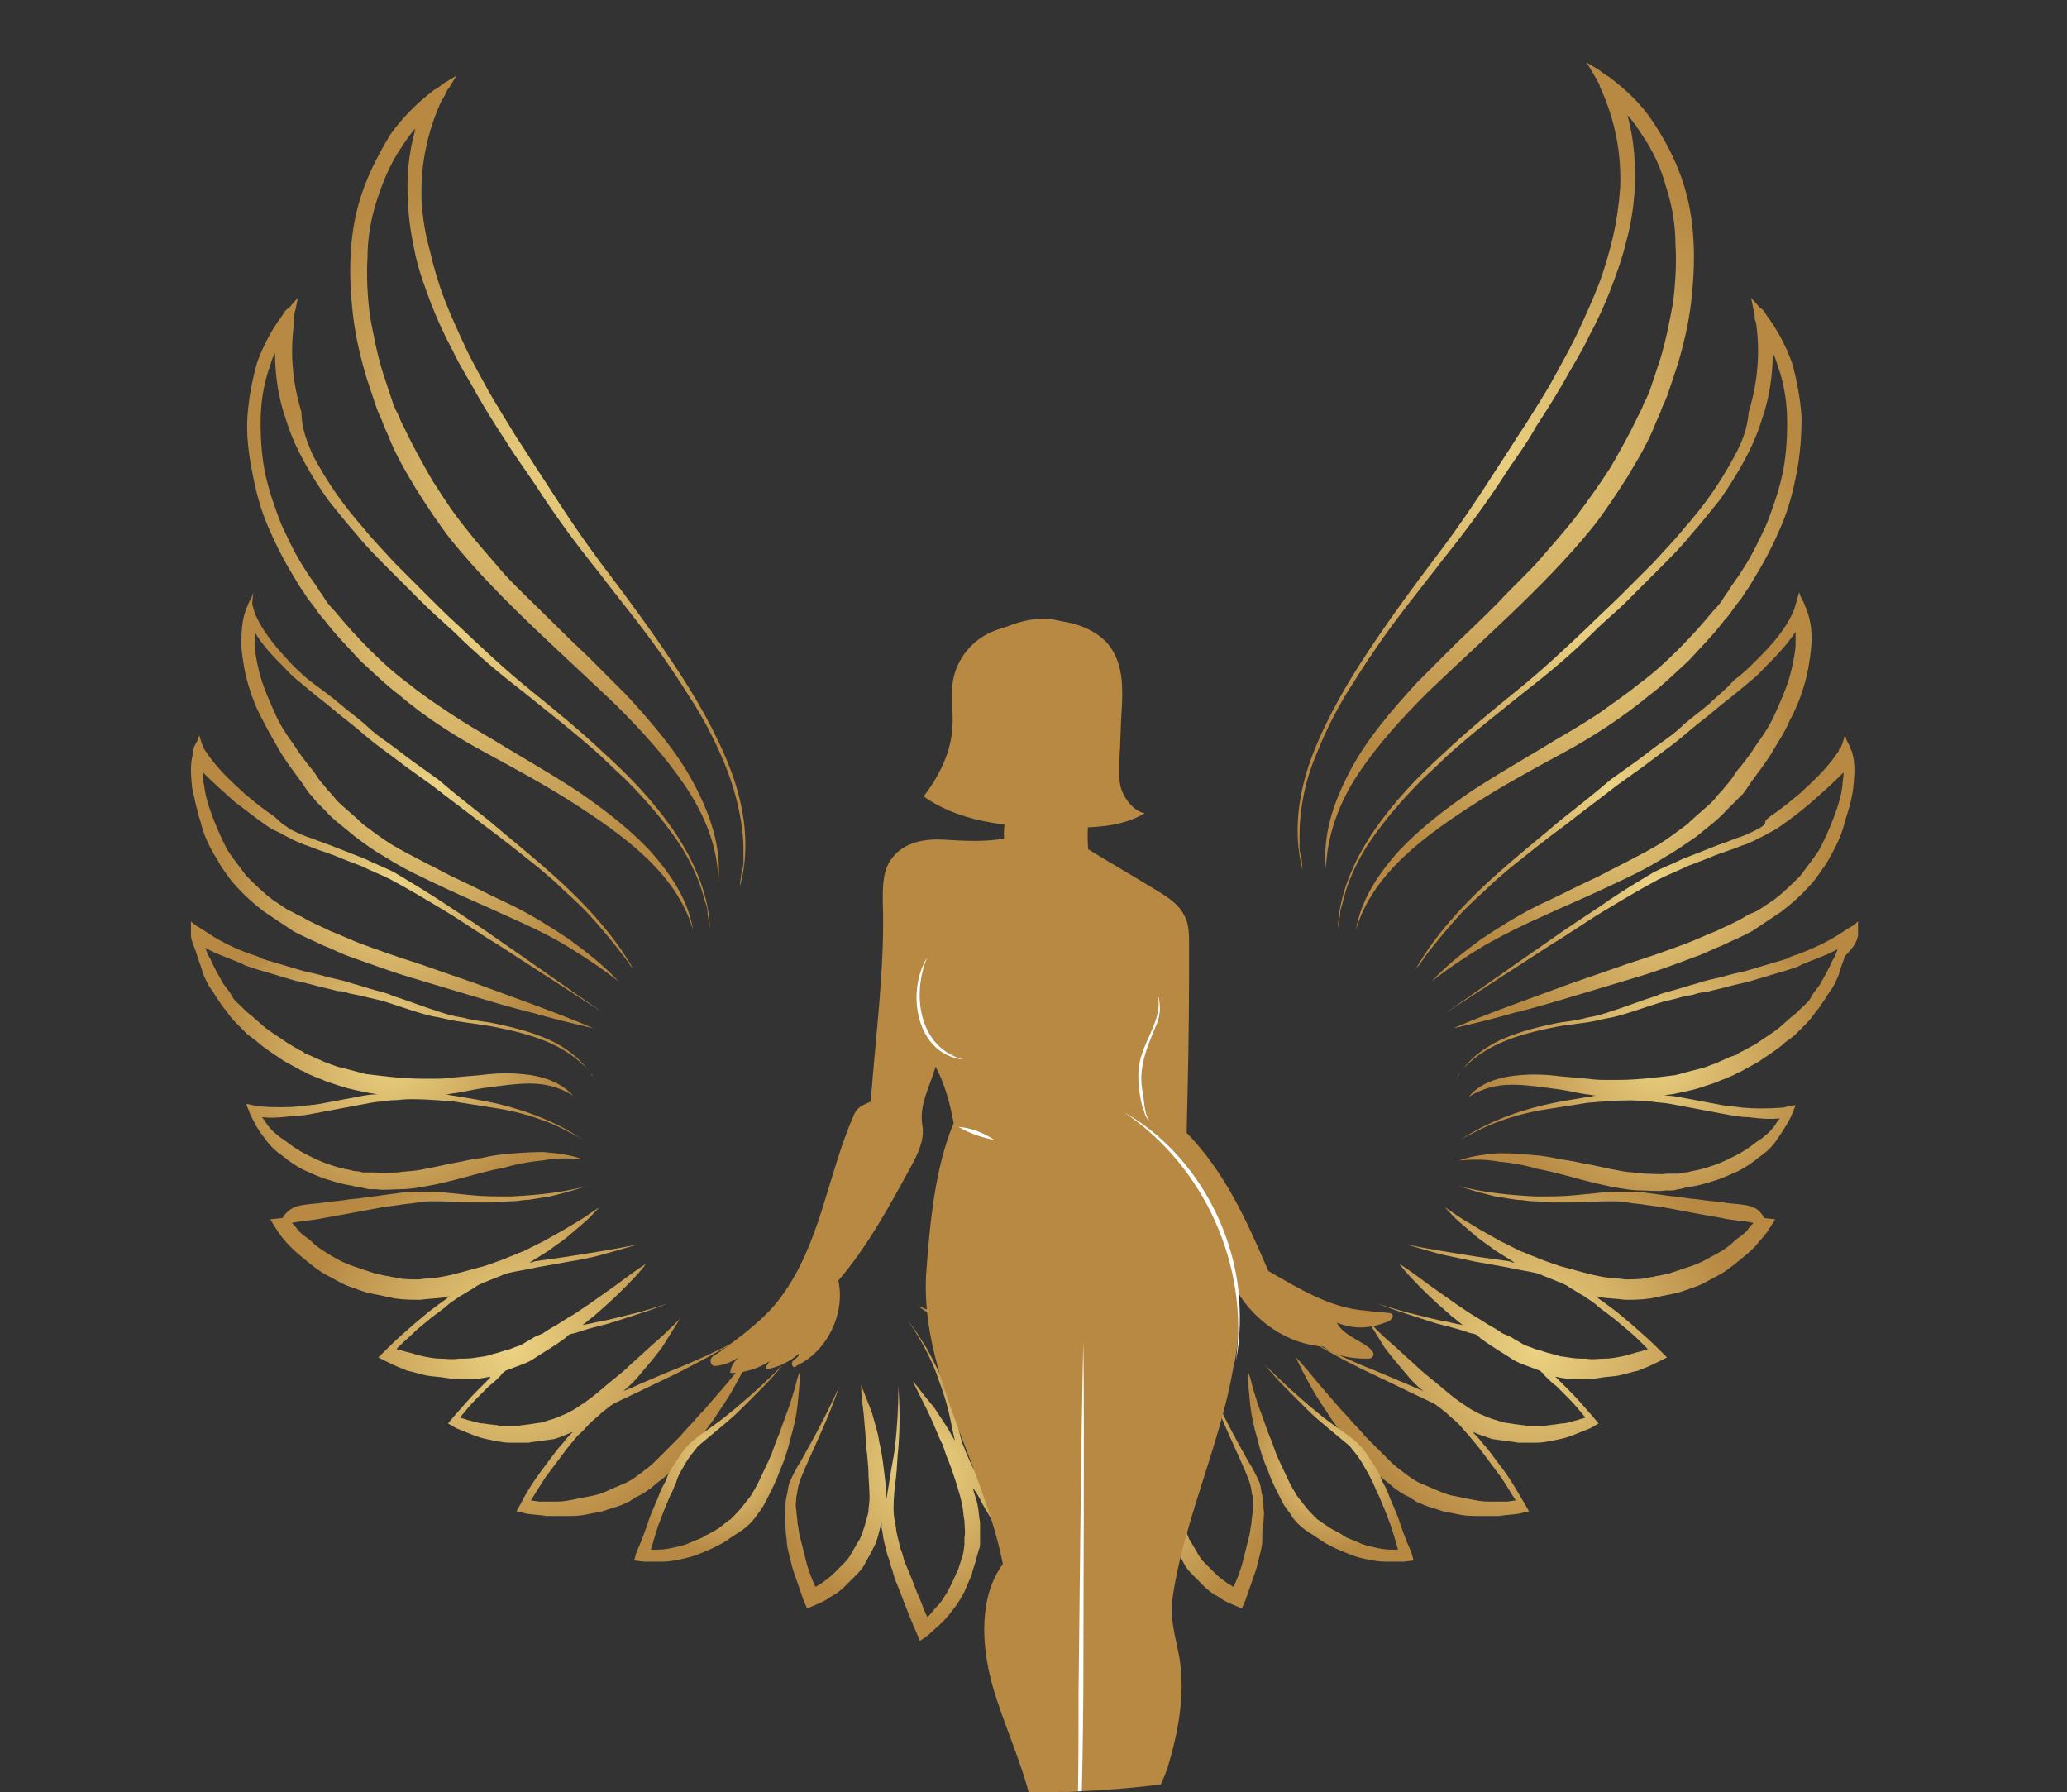 <?xml version="1.0" encoding="utf-8"?>
<!-- Generator: Adobe Illustrator 27.3.1, SVG Export Plug-In . SVG Version: 6.00 Build 0)  -->
<svg version="1.1" id="Livello_2_00000116221518672617920050000000797372481311076746_"
	 xmlns="http://www.w3.org/2000/svg" xmlns:xlink="http://www.w3.org/1999/xlink" x="0px" y="0px" viewBox="0 0 172.1 149.2"
	 style="enable-background:new 0 0 172.1 149.2;" xml:space="preserve">
<rect x="0" y="0" width="172.1" height="149.2" fill="#333333" stroke="none"/>
<style type="text/css">
	.st0{clip-path:url(#SVGID_00000016796005728612950630000015679552605270657426_);}
	.st1{fill:url(#SVGID_00000178199155117676800040000002115568788591003019_);}
	.st2{fill:url(#SVGID_00000098916943986696820380000009534066263728447137_);}
	.st3{fill:url(#SVGID_00000059286719989581904690000001142137801507147702_);}
	.st4{fill:url(#SVGID_00000124132087608538326700000001493768414218802577_);}
	.st5{fill:url(#SVGID_00000006687037759369189600000012124636548798252475_);}
	.st6{fill:url(#SVGID_00000018210148390971450420000001424777174333036459_);}
	.st7{fill:url(#SVGID_00000118376839360285802330000003115209776637523336_);}
	.st8{fill:url(#SVGID_00000080888742191324420320000006001869311180193212_);}
	.st9{fill:url(#SVGID_00000000200192539715577260000005091393873326194073_);}
	.st10{fill:url(#SVGID_00000183242910653319075410000018205137693337649038_);}
	.st11{fill:url(#SVGID_00000034785213508112037370000001650725068085146521_);}
	.st12{fill:url(#SVGID_00000119832268751249821510000002028091104644341388_);}
	.st13{fill:url(#SVGID_00000005224904015542013470000003947423026478308262_);}
	.st14{fill:url(#SVGID_00000142890777019318392030000009624775467274400911_);}
	.st15{fill:url(#SVGID_00000010285321337624788270000016335153519575995539_);}
	.st16{fill:url(#SVGID_00000008852409961713227990000003084259056164668607_);}
	.st17{fill:#B78943;}
	.st18{fill:#FFFFFF;}
</style>
<g id="BACKGROUND">
	<g>
		<defs>
			<circle id="SVGID_1_" cx="86.1" cy="63.1" r="86.1"/>
		</defs>
		<clipPath id="SVGID_00000141449489383797827720000013944890865814074755_">
			<use xlink:href="#SVGID_1_"  style="overflow:visible;"/>
		</clipPath>
		<g style="clip-path:url(#SVGID_00000141449489383797827720000013944890865814074755_);">
			<g>
				<g>
					<g>
						
							<radialGradient id="SVGID_00000148629365682586622220000010351888313376601023_" cx="130.809" cy="76.008" r="23.114" gradientTransform="matrix(1 0 0 -1 0 127.42)" gradientUnits="userSpaceOnUse">
							<stop  offset="0" style="stop-color:#ECD080"/>
							<stop  offset="0" style="stop-color:#FBF6C6"/>
							<stop  offset="0" style="stop-color:#F7EDB4"/>
							<stop  offset="0" style="stop-color:#EDD588"/>
							<stop  offset="0" style="stop-color:#ECD383"/>
							<stop  offset="1" style="stop-color:#B78943"/>
						</radialGradient>
						<path style="fill:url(#SVGID_00000148629365682586622220000010351888313376601023_);" d="M144.4,38c-0.6,1.1-1.2,2.1-1.9,3.1
							c-0.7,1-1.5,2-2.3,2.9c-0.8,1-1.7,1.9-2.5,2.8c-0.9,0.9-1.8,1.8-2.7,2.7c-0.9,0.9-1.9,1.8-2.8,2.7c-1.9,1.8-3.7,3.5-5.8,5.2
							c-2.1,1.7-4.3,3.5-6.3,5.4c-2.1,1.9-4.1,4-5.8,6.5c-1.6,2.4-2.9,5.3-2.9,8.2c0,0,0-0.3,0.1-0.8c0-0.2,0.1-0.5,0.1-0.9
							c0.1-0.3,0.2-0.7,0.3-1.1c0.4-1.6,1.4-3.7,2.7-5.4c1.3-1.8,2.8-3.4,3.9-4.5c1.2-1.1,1.9-1.8,1.9-1.8c2.1-1.9,4.3-3.6,6.4-5.3
							c2.2-1.7,4.1-3.3,5.9-5.1c0.9-0.9,1.9-1.7,2.8-2.6c0.9-0.9,1.8-1.8,2.7-2.7c0.9-0.9,1.8-1.8,2.6-2.8c0.8-0.9,1.6-1.9,2.4-2.9
							c0.7-1,1.4-2.1,2-3.2c0.6-1.1,1.1-2.2,1.5-3.5c0.6-1.7,0.9-3.6,0.9-5.5c0.3,0.5,0.4,1.1,0.6,1.6c0.4,1.3,0.6,2.7,0.6,4.2
							c0,1.4-0.1,2.9-0.4,4.3c-0.3,1.4-0.8,2.8-1.3,4.1c-0.6,1.3-1.2,2.6-2,3.8c0,0-0.3,0.5-0.6,0.9c-0.3,0.4-0.6,0.9-0.6,0.9
							s-0.3,0.4-0.6,0.9c-0.3,0.4-0.7,0.8-0.7,0.8c-0.9,1.1-1.9,2.2-2.9,3.2c-1,1-2.1,2-3.2,2.8c-1.1,0.9-2.3,1.7-3.4,2.5
							c-1.2,0.8-2.4,1.5-3.6,2.2c0,0-1.8,1.1-3.5,2.1c-1.7,1-3.4,2.1-3.4,2.1c-2.2,1.5-4.3,3.1-6.1,5c-1.7,1.9-3.2,4.1-3.6,6.6
							c0.7-2.4,2.2-4.4,4-6.1c1.8-1.7,4-3.2,6.2-4.6c2.2-1.4,4.6-2.7,7-4c2.4-1.3,4.9-2.9,7.2-4.8c1.2-0.9,2.2-1.9,3.3-2.9
							c1-1.1,2.1-2.2,3-3.4c0,0,0.4-0.4,0.7-0.9c0.3-0.4,0.7-0.9,0.7-0.9s0.3-0.5,0.6-0.9c0.3-0.5,0.6-1,0.6-1
							c0.8-1.3,1.5-2.7,2.1-4.1c0.6-1.4,1-2.9,1.3-4.5c0.3-1.5,0.4-3.1,0.4-4.6c-0.1-1.5-0.4-3.1-0.8-4.5c-0.5-1.4-1.2-2.7-2-3.8
							c0,0-0.1-0.1-0.2-0.3c-0.1-0.2-0.3-0.4-0.5-0.5c-0.3-0.4-0.7-0.8-0.7-0.8s0.1,0.5,0.2,1c0.1,0.2,0.1,0.5,0.1,0.7
							c0,0.2,0.1,0.3,0.1,0.3c0.4,2.7,0.1,5.2-0.6,7.5C145.5,35.7,145,36.9,144.4,38L144.4,38z"/>
						
							<radialGradient id="SVGID_00000150823462855454751470000015504540294773356207_" cx="134.263" cy="61.673" r="16.265" gradientTransform="matrix(1 0 0 -1 0 127.42)" gradientUnits="userSpaceOnUse">
							<stop  offset="0" style="stop-color:#ECD080"/>
							<stop  offset="0" style="stop-color:#FBF6C6"/>
							<stop  offset="0" style="stop-color:#F7EDB4"/>
							<stop  offset="0" style="stop-color:#EDD588"/>
							<stop  offset="0" style="stop-color:#ECD383"/>
							<stop  offset="1" style="stop-color:#B78943"/>
						</radialGradient>
						<path style="fill:url(#SVGID_00000150823462855454751470000015504540294773356207_);" d="M142.3,58.6
							c-0.7,0.6-1.4,1.1-2.1,1.7c-0.7,0.7-1.3,1.1-2,1.6c-0.7,0.5-1.3,1-2,1.5c-0.7,0.5-1.4,1-2.1,1.5c-1.4,1.2-2.8,2.3-4.2,3.4
							c-1.4,1.2-2.9,2.4-4.4,3.7c-2.9,2.5-5.8,5.4-7.7,8.8c0,0,0.1-0.2,0.3-0.4s0.4-0.6,0.8-1.1c0.7-0.9,1.6-2,2.6-3.1
							c1-1.1,2.1-2,2.9-2.8c0.8-0.7,1.4-1.2,1.4-1.2c1.5-1.2,3-2.4,4.5-3.5c1.4-1.1,2.9-2.2,4.3-3.3c0.7-0.5,1.4-1,2.1-1.5l2-1.5
							c0.7-0.5,1.3-1,2-1.6c0.7-0.6,1.4-1.1,2.1-1.7c0.7-0.6,1.4-1.1,2.1-1.7c0.7-0.6,1.4-1.1,2-1.8c0.9-0.9,1.8-1.8,2.6-3l0,0.6
							l0,0.6c-0.1,1-0.3,1.9-0.6,2.9c-0.3,0.9-0.7,1.8-1.1,2.7s-0.9,1.7-1.5,2.5c-0.5,0.8-1.1,1.6-1.7,2.3c0,0-0.2,0.3-0.4,0.6
							c-0.2,0.3-0.5,0.6-0.5,0.6s-0.2,0.3-0.5,0.6s-0.5,0.6-0.5,0.6c-0.7,0.7-1.5,1.3-2.2,2c-0.8,0.6-1.6,1.2-2.4,1.7
							c-1.7,1-3.4,1.8-5.1,2.7c0,0-1.3,0.6-2.5,1.2c-1.2,0.6-2.5,1.2-2.5,1.2c-1.6,0.8-3.2,1.8-4.7,2.8c-1.5,1.1-2.9,2.2-4.1,3.5
							c1.4-1.1,2.9-2.1,4.4-3c1.6-0.9,3.2-1.7,4.8-2.4c1.7-0.8,3.4-1.5,5.1-2.3c1.7-0.8,3.5-1.6,5.2-2.7c0.9-0.5,1.7-1.1,2.6-1.7
							c0.8-0.7,1.7-1.3,2.4-2.1c0,0,0.3-0.3,0.6-0.6c0.3-0.3,0.6-0.6,0.6-0.6s0.1-0.1,0.2-0.2c0.1-0.1,0.2-0.3,0.3-0.4
							c0.2-0.3,0.4-0.6,0.4-0.6c0.6-0.8,1.2-1.6,1.7-2.4c0.5-0.9,1.1-1.7,1.5-2.7c0.5-0.9,0.9-1.9,1.2-2.9c0.3-1,0.5-2.1,0.6-3.2
							c0.1-1.1,0-2.2-0.4-3.2c0,0,0-0.1-0.1-0.2c0-0.1-0.1-0.3-0.2-0.5c-0.2-0.3-0.3-0.7-0.3-0.7s-0.1,0.3-0.2,0.7
							c-0.1,0.3-0.2,0.7-0.2,0.7c-0.7,1.7-1.9,3-3.1,4.2c-0.6,0.6-1.2,1.2-1.9,1.7C143.6,57.5,142.9,58,142.3,58.6L142.3,58.6z"/>
						
							<radialGradient id="SVGID_00000126324627960678261850000011837749291835163583_" cx="137.439" cy="53.728" r="14.862" gradientTransform="matrix(1 0 0 -1 0 127.42)" gradientUnits="userSpaceOnUse">
							<stop  offset="0" style="stop-color:#ECD080"/>
							<stop  offset="0" style="stop-color:#FBF6C6"/>
							<stop  offset="0" style="stop-color:#F7EDB4"/>
							<stop  offset="0" style="stop-color:#EDD588"/>
							<stop  offset="0" style="stop-color:#ECD383"/>
							<stop  offset="1" style="stop-color:#B78943"/>
						</radialGradient>
						<path style="fill:url(#SVGID_00000126324627960678261850000011837749291835163583_);" d="M146.4,69c-0.6,0.3-1.2,0.6-1.9,0.8
							c-0.7,0.3-1.4,0.5-2.1,0.8c-0.8,0.3-1.5,0.6-2.3,0.9c-0.8,0.4-1.6,0.7-2.4,1.1c-1.5,0.9-3,1.8-4.4,2.8c-1.5,1-2.9,1.9-4.3,2.9
							c-2.9,2-5.7,4-8.6,6l8.8-5.7c1.5-0.9,2.9-1.9,4.4-2.8c1.5-0.9,3-1.8,4.5-2.6c0.8-0.4,1.6-0.7,2.4-1.1c0.8-0.3,1.6-0.6,2.3-0.9
							c0.8-0.3,1.5-0.5,2.2-0.8c0.7-0.2,1.4-0.6,2-0.9c0.3-0.2,0.6-0.3,0.9-0.5c0.3-0.2,0.6-0.4,1-0.7c0.7-0.5,1.3-1,1.9-1.5
							c0.9-0.8,1.8-1.6,2.7-2.5c0,0.4-0.1,0.8-0.1,1.1c-0.1,0.9-0.4,1.8-0.7,2.6c-0.3,0.8-0.7,1.7-1.1,2.5c-0.2,0.4-0.5,0.8-0.8,1.2
							c-0.3,0.4-0.6,0.8-0.9,1.2c-0.7,0.7-1.4,1.4-2.2,2c0,0-0.3,0.2-0.6,0.4c-0.3,0.2-0.6,0.4-0.6,0.4s-0.3,0.2-0.6,0.3
							s-0.6,0.3-0.6,0.3c-0.8,0.5-1.6,0.8-2.4,1.2c-0.8,0.3-1.6,0.7-2.4,1c-1.6,0.6-3.3,1.2-4.9,1.7l-4.9,1.7
							c-1.6,0.6-3.3,1.2-4.9,1.8c-1.6,0.6-3.2,1.2-4.8,1.9c1.7-0.4,3.4-0.8,5.1-1.3c1.7-0.4,3.3-0.9,5-1.4c1.7-0.5,3.3-1,5-1.5
							c1.7-0.5,3.3-1.1,4.9-1.7c0.9-0.3,1.6-0.7,2.4-1c0.8-0.4,1.6-0.7,2.5-1.2c0,0,0.3-0.2,0.6-0.4c0.3-0.2,0.6-0.4,0.6-0.4
							s0.3-0.2,0.6-0.4l0.6-0.4c0.8-0.6,1.7-1.4,2.4-2.2c0.4-0.4,0.7-0.9,1-1.3s0.6-0.9,0.8-1.3c0.5-0.9,0.9-1.8,1.1-2.7
							c0.3-0.9,0.6-1.9,0.7-2.8c0.1-1,0.2-2-0.1-3c0,0,0-0.1-0.1-0.2c0-0.1-0.1-0.3-0.2-0.5c-0.1-0.2-0.2-0.3-0.2-0.5
							c-0.1-0.1-0.1-0.2-0.1-0.2s-0.1,0.4-0.2,0.7c-0.1,0.2-0.1,0.3-0.2,0.4c-0.1,0.1-0.1,0.2-0.1,0.2c-0.9,1.4-2.1,2.5-3.3,3.6
							c-0.6,0.5-1.2,1-1.9,1.5c-0.3,0.2-0.6,0.4-0.9,0.7C147,68.7,146.7,68.8,146.4,69L146.4,69z"/>
						
							<radialGradient id="SVGID_00000160182484167179224430000011539959137682286507_" cx="138.115" cy="39.781" r="14.108" gradientTransform="matrix(1 0 0 -1 0 127.42)" gradientUnits="userSpaceOnUse">
							<stop  offset="0" style="stop-color:#ECD080"/>
							<stop  offset="0" style="stop-color:#FBF6C6"/>
							<stop  offset="0" style="stop-color:#F7EDB4"/>
							<stop  offset="0" style="stop-color:#EDD588"/>
							<stop  offset="0" style="stop-color:#ECD383"/>
							<stop  offset="1" style="stop-color:#B78943"/>
						</radialGradient>
						<path style="fill:url(#SVGID_00000160182484167179224430000011539959137682286507_);" d="M154.7,77.9c0,0,0-0.3,0-0.6
							c0-0.3,0-0.6,0-0.6s-0.2,0.2-0.5,0.4l-0.5,0.3c-1.3,0.9-2.6,1.5-3.9,2c-0.3,0.1-0.7,0.2-1,0.4c-0.3,0.1-0.6,0.2-1,0.3l-1,0.3
							l-1,0.3c-0.6,0.2-1.3,0.3-2,0.5c-0.6,0.2-1.3,0.3-2,0.5c-0.3,0.1-0.6,0.2-1,0.3l-1,0.3c-0.6,0.2-1.3,0.3-1.9,0.6
							c-1.3,0.4-2.5,0.9-3.8,1.3c-0.6,0.2-1.2,0.4-1.9,0.5c-0.7,0.2-1.4,0.3-2.2,0.4c-1.6,0.3-3.3,0.7-4.9,1.4
							c-1.6,0.7-3.1,1.9-3.9,3.4c0,0,0.1-0.1,0.2-0.4c0.2-0.2,0.4-0.6,0.8-0.9c0.7-0.7,1.8-1.4,3-1.9c1.2-0.5,2.4-0.8,3.3-1
							s1.5-0.3,1.5-0.3l2.2-0.3c0.7-0.1,1.3-0.3,2-0.4c1.3-0.3,2.6-0.8,3.9-1.2c0.6-0.2,1.3-0.3,1.9-0.5l1-0.2
							c0.3-0.1,0.6-0.2,1-0.2c0.7-0.2,1.3-0.3,2-0.5c0.7-0.2,1.4-0.3,2-0.5c0.3-0.1,0.7-0.2,1-0.3l1-0.3c0.4-0.1,0.7-0.2,1-0.3
							c0.3-0.1,0.7-0.2,1-0.4c0.5-0.2,1-0.4,1.5-0.6c0.5-0.2,1-0.4,1.5-0.7c-0.1,0.3-0.2,0.6-0.4,0.9c-0.3,0.7-0.7,1.4-1.1,2.1
							c-0.2,0.3-0.5,0.6-0.7,1s-0.5,0.6-0.8,0.9s-0.6,0.6-0.9,0.8l-0.9,0.8c-0.6,0.5-1.3,0.9-2,1.4l-1.1,0.6c0,0-0.3,0.1-0.5,0.3
							c-0.3,0.1-0.6,0.2-0.6,0.2c-0.4,0.2-0.7,0.3-1.1,0.5l-1.1,0.4c-0.8,0.2-1.6,0.4-2.3,0.6c-1.6,0.2-3.2,0.4-4.8,0.4
							c0,0-0.3,0-0.8,0c-0.5,0-1.1,0-1.7-0.1c-1.1-0.1-2.3-0.2-2.3-0.2c-1.5-0.2-2.8-0.2-4.2,0c-1.3,0.2-2.6,0.7-3.4,1.7
							c1.1-0.7,2.3-1,3.6-1c1.2,0,2.5,0.2,4,0.4c0.7,0.1,1.5,0.3,2.2,0.4c0.2,0,0.5,0.1,0.8,0.1c-0.2,0-0.4,0.1-0.6,0.1
							c-1.2,0.2-2.5,0.4-3.8,0.7c-2.5,0.6-5.1,1.6-7.2,3.1c0,0,0.4-0.3,1-0.6s1.5-0.8,2.4-1.1c1.8-0.7,3.7-1,3.7-1
							c1.3-0.2,2.5-0.4,3.8-0.6c1.2-0.1,2.4-0.2,3.6-0.2c0.6,0,1.1,0.1,1.7,0.1c0.6,0.1,1.1,0.1,1.6,0.2c0.5,0.1,1.1,0.2,1.6,0.3
							l1.6,0.3c0.5,0.1,1.1,0.2,1.6,0.3c0.6,0.1,1.1,0.2,1.7,0.2c0.8,0.1,1.7,0.2,2.6,0.1c-0.2,0.2-0.3,0.4-0.5,0.7
							c-0.2,0.2-0.4,0.5-0.7,0.7c-0.2,0.2-0.5,0.4-0.8,0.6c-0.5,0.4-1.1,0.8-1.7,1.1s-1.2,0.6-1.8,0.8c-0.6,0.2-1.2,0.4-1.9,0.5
							c0,0-0.2,0.1-0.5,0.1c-0.2,0-0.5,0.1-0.5,0.1s-0.2,0-0.5,0c-0.2,0-0.5,0-0.5,0c-0.6,0.1-1.2,0-1.9,0c-0.6-0.1-1.3-0.1-1.8-0.2
							c-1.2-0.2-2.3-0.5-3.5-0.7c0,0-0.9-0.2-1.7-0.3c-0.9-0.2-1.7-0.3-1.7-0.3c-1.1-0.1-2.2-0.2-3.4-0.2c-1.1,0.1-2.2,0.2-3.3,0.6
							c1.2-0.1,2.2-0.1,3.3,0.1c1.1,0.1,2.2,0.3,3.2,0.6c1.1,0.2,2.2,0.5,3.3,0.8c1.1,0.3,2.3,0.6,3.5,0.8c0.6,0.1,1.2,0.2,1.9,0.2
							c0.6,0,1.3,0.1,2,0l0.5,0c0.2,0,0.5-0.1,0.5-0.1s0.2,0,0.5-0.1s0.5-0.1,0.5-0.1c0.7-0.1,1.4-0.3,2-0.5c0.7-0.2,1.3-0.5,2-0.8
							c0.6-0.3,1.2-0.7,1.8-1.2c0.6-0.4,1.1-0.9,1.5-1.5c0.4-0.6,0.8-1.2,1.1-1.8c0,0,0.1-0.2,0.2-0.5c0.1-0.2,0.2-0.5,0.2-0.5
							s-0.2,0-0.5,0.1c-0.2,0-0.5,0.1-0.5,0.1c-1.3,0.1-2.4,0.1-3.5,0c-0.6-0.1-1.1-0.1-1.6-0.2l-1.6-0.3l-1.6-0.3
							c-0.5-0.1-1-0.2-1.6-0.2c-0.1,0-0.1,0-0.1,0c0.2,0,0.4-0.1,0.7-0.1c0.9-0.2,1.6-0.3,2.5-0.6l1.2-0.4c0.4-0.2,0.8-0.3,1.2-0.5
							c0,0,0.3-0.1,0.6-0.3c0.3-0.1,0.6-0.3,0.6-0.3l1.1-0.6c0.7-0.5,1.4-0.9,2.1-1.5c0.3-0.3,0.7-0.5,1-0.8
							c0.3-0.3,0.6-0.6,0.9-0.9c0.3-0.3,0.6-0.7,0.8-1c0.3-0.3,0.5-0.7,0.8-1.1c0.2-0.4,0.5-0.7,0.7-1.1c0.2-0.4,0.4-0.8,0.5-1.2
							s0.3-0.8,0.4-1.2C154.5,78.7,154.6,78.3,154.7,77.9L154.7,77.9z"/>
						
							<radialGradient id="SVGID_00000127022108815837245320000006421993816138534019_" cx="128.005" cy="15.432" r="17.044" gradientTransform="matrix(1 0 0 -1 0 127.42)" gradientUnits="userSpaceOnUse">
							<stop  offset="0" style="stop-color:#ECD080"/>
							<stop  offset="0" style="stop-color:#FBF6C6"/>
							<stop  offset="0" style="stop-color:#F7EDB4"/>
							<stop  offset="0" style="stop-color:#EDD588"/>
							<stop  offset="0" style="stop-color:#ECD383"/>
							<stop  offset="1" style="stop-color:#B78943"/>
						</radialGradient>
						<path style="fill:url(#SVGID_00000127022108815837245320000006421993816138534019_);" d="M145.2,100.3
							c-0.6-0.1-1.2-0.1-1.7-0.2c-0.6-0.1-1.1-0.1-1.7-0.2c-0.6-0.1-1.1-0.1-1.6-0.2c-0.5-0.1-1-0.1-1.6-0.2l-1.5-0.2
							c-0.5-0.1-1-0.1-1.5-0.1c-0.5,0-1,0-1.5,0c-1,0.1-2,0.2-3,0.3c-1,0.1-2.1,0.1-3.2,0.1c-2.1-0.1-4.3-0.3-6.6-0.9
							c0,0,0.4,0.1,1,0.3c0.6,0.2,1.4,0.4,2.2,0.6c0.8,0.1,1.6,0.3,2.2,0.3c0.6,0.1,1,0.1,1,0.1c0.5,0,1.1,0.1,1.6,0.1
							c0.5,0,1.1,0,1.6,0c1,0,2.1-0.1,3.1-0.1c0.5,0,1,0,1.5,0.1c0.5,0.1,1,0.1,1.5,0.2l1.5,0.2c0.5,0.1,1.1,0.2,1.6,0.3
							c0.5,0.1,1.1,0.2,1.6,0.3c0.6,0.1,1.1,0.2,1.7,0.3c0.8,0.2,1.7,0.2,2.6,0.4c-0.2,0.2-0.4,0.4-0.5,0.6
							c-0.2,0.2-0.4,0.4-0.7,0.6s-0.5,0.4-0.7,0.6c-0.5,0.4-1,0.7-1.6,1c-0.5,0.3-1.1,0.6-1.7,0.8c-0.6,0.2-1.2,0.4-1.8,0.6
							l-0.9,0.2c0,0-0.2,0-0.5,0.1c-0.2,0-0.5,0.1-0.5,0.1c-0.6,0.1-1.2,0.1-1.8,0.1c-0.6-0.1-1.3-0.1-1.8-0.2
							c-1.2-0.2-2.4-0.6-3.6-0.9c0,0-0.9-0.3-1.7-0.6c-0.4-0.2-0.8-0.3-1.2-0.5c-0.3-0.1-0.5-0.2-0.5-0.2l-1.6-0.8l-1.6-0.9
							l-1.5-0.9c-0.5-0.3-1-0.7-1.5-1c0.4,0.4,0.8,0.9,1.3,1.3l1.4,1.2c0.5,0.4,1,0.7,1.5,1.1c0.5,0.3,1.1,0.7,1.6,1c0,0,0,0,0,0
							c-0.1,0-0.2,0-0.4-0.1l-2.8-0.4c-1.9-0.3-3.8-0.6-5.8-1c0,0,1.4,0.4,2.8,0.8c1.4,0.3,2.8,0.6,2.8,0.6l2.8,0.5
							c0.8,0.2,1.7,0.3,2.5,0.5c0.5,0.2,1,0.4,1.5,0.6c0.2,0.1,0.3,0.1,0.5,0.2c0.2,0.1,0.5,0.2,0.7,0.4c0.4,0.2,0.8,0.5,1.2,0.7
							c0.4,0.3,0.8,0.5,1.2,0.9c0.4,0.3,0.8,0.6,1.2,0.9l1.2,1c0.6,0.5,1.1,1,1.7,1.6l-0.6,0.2c-0.5,0.1-1,0.3-1.5,0.4
							c-0.5,0.1-1,0.2-1.5,0.2c-0.5,0-1,0.1-1.5,0c-0.5,0-1,0-1.5-0.1l-0.7-0.1l-0.7-0.2c-0.5-0.1-0.9-0.3-1.4-0.4
							c-0.2-0.1-0.5-0.2-0.8-0.3c-0.1,0-0.1-0.1-0.2-0.1c-0.3-0.2-0.7-0.4-1-0.6c-0.2-0.1-0.5-0.2-0.7-0.3c-0.4-0.3-0.8-0.5-1.3-0.8
							c0,0-0.6-0.4-1.3-0.8c-0.6-0.4-1.2-0.8-1.2-0.8l-2.4-1.7c-0.8-0.6-1.6-1.2-2.4-1.7c0.6,0.8,1.3,1.5,2.1,2.3
							c0.7,0.7,1.5,1.4,2.3,2.1c0.3,0.2,0.6,0.5,0.9,0.7c-0.7-0.1-1.3-0.3-2-0.4c-1.7-0.4-3.4-0.8-5.1-1.4c0,0,1.2,0.5,2.5,0.9
							c1.2,0.4,2.5,0.8,2.5,0.8c0.8,0.2,1.6,0.4,2.5,0.7c0.2,0.1,0.5,0.1,0.7,0.2c0.2,0.1,0.3,0.3,0.5,0.4c0.8,0.6,1.7,1.1,2.6,1.7
							c0.5,0.3,0.9,0.4,1.4,0.6c0.3,0.1,0.5,0.2,0.8,0.3c0.1,0.1,0.3,0.2,0.4,0.4c0.3,0.3,0.6,0.6,1,0.9l1,1c0.5,0.5,0.9,1,1.4,1.6
							c-0.2,0.1-0.4,0.1-0.6,0.2c-0.5,0.1-0.9,0.3-1.4,0.3c-0.5,0.1-0.9,0.1-1.4,0.2c-0.5,0-0.9,0-1.4,0c-0.5-0.1-0.9-0.1-1.4-0.2
							l-0.7-0.1c0,0-0.2-0.1-0.3-0.1c-0.2-0.1-0.3-0.1-0.3-0.1c-0.4-0.1-0.8-0.3-1.3-0.5c-0.4-0.2-0.8-0.4-1.2-0.7
							c-0.8-0.5-1.5-1.1-2.2-1.7c0,0-0.5-0.4-1.1-0.9c-0.5-0.4-1-0.9-1-0.9c-0.7-0.6-1.3-1.2-2-1.8c-0.7-0.6-1.3-1.2-1.9-1.9
							c0.5,0.8,1,1.6,1.5,2.4c0.6,0.8,1.2,1.5,1.8,2.2c0.4,0.5,0.9,1,1.4,1.4c-0.5-0.2-0.9-0.4-1.4-0.6l-2.6-1.1
							c-1.8-0.7-3.5-1.5-5.3-2.4c0,0,1.2,0.7,2.5,1.4c1.3,0.7,2.6,1.3,2.6,1.3l2.5,1.2c0.8,0.4,1.7,0.8,2.5,1.2
							c0.4,0.2,0.7,0.5,1.1,0.8c0.3,0.3,0.7,0.6,1,0.9c0.3,0.3,0.6,0.7,0.9,1c0.3,0.4,0.6,0.7,0.9,1.1c0.3,0.4,0.6,0.8,0.9,1.2
							l0.9,1.2c0.4,0.6,0.8,1.3,1.2,1.9l-0.7,0.1c-0.5,0-1,0-1.6,0c-0.5,0-1-0.1-1.5-0.2c-0.5-0.1-1-0.2-1.5-0.3
							c-0.5-0.1-0.9-0.3-1.4-0.5l-0.7-0.3l-0.7-0.3c-0.4-0.2-0.8-0.5-1.2-0.8c-0.4-0.3-0.8-0.6-1.1-0.9c-0.7-0.7-1.4-1.4-2.1-2.1
							c0,0-0.5-0.6-1-1.1c-0.5-0.6-1-1.1-1-1.1l-1.9-2.2c-0.6-0.7-1.2-1.5-1.9-2.2c0.4,0.9,0.9,1.8,1.4,2.7c0.5,0.9,1.1,1.7,1.6,2.5
							c0.6,0.8,1.2,1.6,1.8,2.4c0.7,0.8,1.3,1.5,2.1,2.2c0.4,0.4,0.8,0.6,1.2,1c0.4,0.3,0.8,0.6,1.3,0.8l0.3,0.2
							c0.2,0.1,0.3,0.2,0.3,0.2l0.7,0.3c0.5,0.2,1,0.3,1.5,0.5c0.5,0.1,1,0.2,1.5,0.3s1.1,0.1,1.6,0.1c0.5,0,1.1,0,1.6,0
							c0.6-0.1,1.1-0.1,1.7-0.2l0.8-0.2l-0.4-0.7c-0.6-1-1.1-1.9-1.7-2.7l-0.9-1.2c-0.3-0.4-0.6-0.8-0.9-1.1
							c-0.2-0.3-0.5-0.6-0.8-0.9c0.3,0.1,0.7,0.3,1.1,0.4c0,0,0.2,0.1,0.3,0.1c0.2,0.1,0.3,0.1,0.3,0.1l0.7,0.1
							c0.5,0.1,1,0.1,1.4,0.2c0.5,0,1,0,1.5,0c0.5,0,1-0.1,1.5-0.2c0.5-0.1,1-0.2,1.5-0.4c0.5-0.2,1-0.4,1.5-0.6l0.7-0.4l-0.5-0.6
							c-0.7-0.8-1.3-1.5-2-2.2l-1-1c0,0,0,0-0.1-0.1l0.5,0.1c0.5,0.1,1,0.1,1.6,0.1c0.5,0,1.1,0,1.6-0.1s1.1-0.1,1.6-0.2
							c0.5-0.1,1.1-0.3,1.6-0.4c0.5-0.2,1-0.4,1.6-0.7l0.8-0.4l-0.6-0.6c-0.8-0.8-1.6-1.5-2.4-2.2l-1.2-1c-0.4-0.3-0.8-0.6-1.2-0.9
							c-0.2-0.1-0.3-0.2-0.5-0.4c0.1,0,0.2,0.1,0.4,0.1c0.7,0.1,1.3,0.1,2,0.2c0.7,0,1.3,0,2-0.1c0,0,0.2,0,0.5-0.1
							c0.2,0,0.5-0.1,0.5-0.1l1-0.2c0.6-0.1,1.3-0.4,1.9-0.6s1.2-0.6,1.8-0.9c0.6-0.3,1.1-0.7,1.6-1.1c0.5-0.4,1-0.8,1.5-1.3
							c0.4-0.5,0.9-1,1.2-1.5l0.5-0.8l-0.9-0.1C146.4,100.5,145.8,100.4,145.2,100.3L145.2,100.3z"/>
						
							<radialGradient id="SVGID_00000121278667126274591070000009297959042189435271_" cx="110.7" cy="5.665" r="7.556" gradientTransform="matrix(1 0 0 -1 0 127.42)" gradientUnits="userSpaceOnUse">
							<stop  offset="0" style="stop-color:#ECD080"/>
							<stop  offset="0" style="stop-color:#FBF6C6"/>
							<stop  offset="0" style="stop-color:#F7EDB4"/>
							<stop  offset="0" style="stop-color:#EDD588"/>
							<stop  offset="0" style="stop-color:#ECD383"/>
							<stop  offset="1" style="stop-color:#B78943"/>
						</radialGradient>
						<path style="fill:url(#SVGID_00000121278667126274591070000009297959042189435271_);" d="M116.4,126.3l-0.5-1.2
							c-0.2-0.4-0.3-0.8-0.5-1.2c-0.2-0.4-0.4-0.7-0.5-1.1c-0.2-0.4-0.4-0.7-0.6-1c-0.2-0.3-0.4-0.6-0.6-0.9
							c-0.2-0.3-0.5-0.6-0.8-0.9c-0.6-0.5-1.2-0.9-1.9-1.4c-0.7-0.5-1.3-1-1.9-1.5c-1.3-1.1-2.5-2.2-3.8-3.5c0,0,0.8,1,1.7,1.9
							c0.9,0.9,1.8,1.8,1.8,1.8c0.6,0.6,1.2,1.1,1.8,1.6c0.6,0.5,1.2,1,1.8,1.5c0.2,0.3,0.5,0.6,0.7,0.9c0.2,0.3,0.4,0.6,0.6,1
							c0.2,0.3,0.4,0.7,0.6,1.1c0.2,0.4,0.3,0.8,0.5,1.1l0.5,1.2l0.5,1.3c0.2,0.6,0.4,1.3,0.6,2c-0.2,0-0.4,0-0.6,0
							c-0.5,0-1-0.1-1.4-0.2c-0.5-0.1-0.9-0.2-1.3-0.4c-0.4-0.2-0.9-0.3-1.3-0.6s-0.8-0.4-1.2-0.7l-0.6-0.4c0,0-0.1-0.1-0.3-0.2
							c-0.1-0.1-0.2-0.2-0.2-0.2c-0.3-0.3-0.6-0.6-0.9-1c-0.3-0.4-0.6-0.7-0.8-1.1c-0.5-0.8-0.8-1.6-1.2-2.4c0,0-0.3-0.6-0.5-1.2
							c-0.2-0.6-0.5-1.3-0.5-1.3c-0.3-0.8-0.6-1.7-0.9-2.5l-0.4-1.3c-0.1-0.4-0.2-0.9-0.4-1.3c0,0.9,0.1,1.8,0.2,2.8
							c0.1,0.9,0.3,1.8,0.6,2.8c0.2,0.9,0.5,1.8,0.9,2.7c0.3,0.9,0.8,1.8,1.2,2.6c0.2,0.4,0.6,0.8,0.8,1.2c0.3,0.4,0.6,0.7,1,1
							c0,0,0.1,0.1,0.3,0.2c0.1,0.1,0.3,0.2,0.3,0.2l0.6,0.4c0.4,0.3,0.8,0.5,1.2,0.7c0.4,0.2,0.9,0.4,1.4,0.6
							c0.5,0.2,0.9,0.3,1.4,0.4c0.5,0.1,1,0.2,1.5,0.2c0.5,0,1,0,1.6,0l0.8-0.1l-0.2-0.7C117,128.1,116.7,127.2,116.4,126.3
							L116.4,126.3z"/>
						
							<radialGradient id="SVGID_00000109713194292297016400000010710607608033643905_" cx="93.62" cy="5.118" r="12.77" gradientTransform="matrix(1 0 0 -1 0 127.42)" gradientUnits="userSpaceOnUse">
							<stop  offset="0" style="stop-color:#ECD080"/>
							<stop  offset="0" style="stop-color:#FBF6C6"/>
							<stop  offset="0" style="stop-color:#F7EDB4"/>
							<stop  offset="0" style="stop-color:#EDD588"/>
							<stop  offset="0" style="stop-color:#ECD383"/>
							<stop  offset="1" style="stop-color:#B78943"/>
						</radialGradient>
						<path style="fill:url(#SVGID_00000109713194292297016400000010710607608033643905_);" d="M105.2,126.7c0-0.4,0.1-0.7,0-1.1
							c0-0.4,0-0.7-0.1-1.1c-0.1-0.3-0.1-0.7-0.2-1c-0.3-0.7-0.6-1.3-1-1.9l-1.1-2c-0.7-1.3-1.4-2.7-2.1-4.2c0,0,0.4,1.1,0.8,2.1
							s0.9,2.1,0.9,2.1l0.9,2c0.3,0.7,0.6,1.3,0.8,2c0.1,0.3,0.1,0.7,0.2,1c0,0.4,0.1,0.7,0,1.1c0,0.4-0.1,0.7-0.1,1.1
							c-0.1,0.4-0.1,0.8-0.2,1.1c-0.1,0.4-0.2,0.8-0.3,1.2l-0.3,1.2c-0.2,0.6-0.4,1.2-0.7,1.8l-0.5-0.3c-0.4-0.3-0.7-0.5-1-0.8
							c-0.3-0.3-0.6-0.6-0.9-0.9c-0.3-0.3-0.5-0.6-0.7-1c-0.2-0.3-0.4-0.7-0.6-1l-0.2-0.5l-0.2-0.6c-0.1-0.4-0.2-0.7-0.3-1.1
							c0-0.4-0.1-0.8-0.1-1.2c0-0.8,0.1-1.6,0.1-2.4l0.1-1.2c0.1-0.6,0.1-1.2,0.1-1.2l0.2-2.3c0.1-0.8,0.2-1.5,0.2-2.3
							c-0.3,0.8-0.6,1.5-0.9,2.3c-0.2,0.8-0.5,1.6-0.6,2.4c-0.2,0.8-0.3,1.6-0.4,2.4c-0.1,0.8-0.2,1.6-0.2,2.4
							c-0.1-0.6-0.2-1.2-0.3-1.8c-0.1-0.8-0.3-1.6-0.4-2.4c-0.2-1.7-0.3-3.4-0.3-5.2c0,0-0.1,1.3-0.1,2.6c0,1.3,0.1,2.5,0.1,2.5
							c0.1,0.8,0.1,1.7,0.2,2.5c0.1,0.8,0.2,1.6,0.2,2.4c0,0.4,0,0.8-0.1,1.2c-0.1,0.4-0.1,0.8-0.2,1.2c-0.1,0.4-0.2,0.8-0.3,1.2
							c-0.2,0.4-0.2,0.8-0.4,1.2l-0.5,1.2l-0.5,1.3c-0.3,0.6-0.5,1.3-0.8,1.9c-0.2-0.1-0.3-0.3-0.4-0.4c-0.3-0.4-0.7-0.7-0.9-1.1
							c-0.3-0.4-0.5-0.8-0.7-1.2c-0.2-0.4-0.4-0.9-0.6-1.3c-0.1-0.4-0.3-0.9-0.4-1.3l-0.1-0.7c0,0,0-0.2,0-0.3c0-0.2,0-0.3,0-0.3
							c-0.1-0.5,0-0.9,0-1.4c0.1-0.5,0.1-0.9,0.2-1.4c0.2-0.9,0.5-1.8,0.8-2.7c0,0,0.2-0.6,0.5-1.3c0.1-0.3,0.2-0.6,0.3-0.9
							c0.1-0.2,0.2-0.4,0.2-0.4c0.4-0.9,0.7-1.7,1.1-2.5l0.6-1.2c0.2-0.4,0.4-0.8,0.6-1.2c-0.3,0.3-0.6,0.7-0.9,1.1l-0.9,1.1
							c-0.5,0.8-1.1,1.6-1.5,2.4c-0.1,0.1-0.1,0.2-0.2,0.3c0.2-0.8,0.3-1.5,0.5-2.3c0.2-0.9,0.5-1.8,0.8-2.6
							c0.6-1.8,1.5-3.5,2.7-5.2c0,0-0.2,0.3-0.6,0.8c-0.3,0.4-0.7,1.1-1.1,1.7c-0.7,1.3-1.3,2.6-1.3,2.6c-0.2,0.4-0.3,0.9-0.5,1.3
							c-0.2,0.4-0.3,0.9-0.4,1.3c-0.3,0.9-0.5,1.8-0.7,2.6c-0.2,0.4-0.3,0.8-0.5,1.2c-0.2,0.4-0.3,0.8-0.6,1.2l-0.7,1.2
							c-0.3,0.4-0.5,0.8-0.7,1.2c-0.2,0.4-0.5,0.8-0.8,1.3c-0.3,0.4-0.5,0.9-0.8,1.4c-0.4,0.7-0.7,1.4-1.1,2.1
							c-0.1-0.2-0.2-0.4-0.4-0.6c-0.1-0.2-0.3-0.5-0.4-0.7c-0.1-0.2-0.2-0.5-0.3-0.8c-0.2-0.5-0.4-1.1-0.5-1.6
							c-0.1-0.5-0.2-1.1-0.2-1.6c0-0.6-0.1-1.1,0-1.7l0.1-0.8c0,0,0-0.2,0.1-0.4s0.1-0.4,0.1-0.4c0.1-0.6,0.3-1.1,0.5-1.6
							c0.2-0.5,0.4-1.1,0.7-1.5c0.5-1,1.2-1.9,1.9-2.8c0,0,0.5-0.6,1.1-1.3c0.3-0.3,0.6-0.6,0.8-0.8c0.2-0.2,0.4-0.4,0.4-0.4
							l1.2-1.1l1.2-1l1.3-1c0.4-0.3,0.9-0.6,1.3-0.9c-0.5,0.2-1,0.4-1.5,0.6l-1.5,0.8c-0.5,0.3-0.9,0.6-1.4,0.9
							c-0.5,0.3-0.9,0.7-1.4,1c-0.9,0.7-1.7,1.6-2.5,2.4c-0.8,0.9-1.5,1.8-2.1,2.9c-0.3,0.5-0.5,1.1-0.8,1.6
							c-0.2,0.6-0.4,1.1-0.5,1.7c0,0-0.1,0.2-0.1,0.4c0,0.2-0.1,0.4-0.1,0.4l-0.1,0.9c-0.1,0.6,0,1.2,0,1.8c0,0.6,0.2,1.2,0.3,1.8
							c0.1,0.6,0.3,1.1,0.5,1.7c0.2,0.6,0.5,1.1,0.8,1.6c0.3,0.5,0.7,1,1.1,1.5l0.6,0.7l0.4-0.8c0.3-0.5,0.5-1,0.8-1.5
							c0.2-0.5,0.5-0.9,0.7-1.4c0.2-0.4,0.5-0.9,0.7-1.3l0.7-1.2c0.2-0.4,0.4-0.8,0.7-1.2c0-0.1,0.1-0.1,0.1-0.1
							c-0.1,0.4-0.3,0.9-0.4,1.4c-0.1,0.5-0.1,1-0.2,1.4c0,0.5,0,1,0,1.5c0,0,0,0.2,0,0.4c0,0.2,0.1,0.4,0.1,0.4l0.2,0.7
							c0.1,0.5,0.3,0.9,0.4,1.4c0.2,0.5,0.4,0.9,0.6,1.4c0.2,0.4,0.5,0.9,0.8,1.3c0.3,0.4,0.6,0.8,1,1.2s0.8,0.7,1.2,1.1l0.7,0.5
							l0.3-0.7c0.4-0.9,0.8-1.9,1.1-2.7l0.5-1.3c0.2-0.4,0.3-0.8,0.4-1.2c0.2-0.4,0.2-0.8,0.4-1.2c0.1-0.4,0.2-0.8,0.3-1.2
							c0.1-0.4,0.1-0.8,0.2-1.1c0-0.2,0-0.5,0-0.7c0,0.1,0,0.2,0,0.2c0.1,0.4,0.2,0.8,0.3,1.2l0.2,0.6l0.3,0.6
							c0.2,0.4,0.4,0.7,0.6,1.1c0.2,0.4,0.5,0.7,0.8,1c0.3,0.3,0.6,0.6,0.9,0.9c0.3,0.3,0.7,0.6,1.1,0.8c0.4,0.3,0.8,0.5,1.3,0.7
							l0.7,0.3l0.3-0.7c0.3-0.9,0.6-1.7,0.9-2.6c0.1-0.4,0.2-0.8,0.3-1.2c0.1-0.4,0.2-0.8,0.2-1.2
							C105.1,127.5,105.1,127.2,105.2,126.7L105.2,126.7z"/>
					</g>
					<g>
						
							<radialGradient id="SVGID_00000015329297593647244030000011595653774503340931_" cx="39.731" cy="76.008" r="23.114" gradientTransform="matrix(1 0 0 -1 0 127.42)" gradientUnits="userSpaceOnUse">
							<stop  offset="0" style="stop-color:#ECD080"/>
							<stop  offset="0" style="stop-color:#FBF6C6"/>
							<stop  offset="0" style="stop-color:#F7EDB4"/>
							<stop  offset="0" style="stop-color:#EDD588"/>
							<stop  offset="0" style="stop-color:#ECD383"/>
							<stop  offset="1" style="stop-color:#B78943"/>
						</radialGradient>
						<path style="fill:url(#SVGID_00000015329297593647244030000011595653774503340931_);" d="M26.1,38c0.6,1.1,1.2,2.1,1.9,3.1
							c0.7,1,1.5,2,2.3,2.9c0.8,1,1.7,1.9,2.5,2.8c0.9,0.9,1.8,1.8,2.7,2.7c0.9,0.9,1.8,1.8,2.8,2.7c1.9,1.8,3.7,3.5,5.8,5.2
							c2.1,1.7,4.3,3.5,6.3,5.4c2.1,1.9,4.1,4,5.8,6.5c1.6,2.4,2.9,5.3,2.9,8.2c0,0,0-0.3-0.1-0.8c0-0.2-0.1-0.5-0.1-0.9
							c0-0.3-0.2-0.7-0.3-1.1c-0.4-1.6-1.4-3.7-2.7-5.4c-1.3-1.8-2.8-3.4-3.9-4.5c-1.2-1.1-1.9-1.8-1.9-1.8
							c-2.1-1.9-4.3-3.6-6.4-5.3c-2.2-1.7-4.1-3.3-5.9-5.1c-1-0.9-1.9-1.7-2.8-2.6c-0.9-0.9-1.8-1.8-2.7-2.7
							c-0.9-0.9-1.8-1.8-2.6-2.8c-0.8-0.9-1.6-1.9-2.4-2.9c-0.7-1-1.4-2.1-2-3.2c-0.6-1.1-1.1-2.2-1.5-3.5c-0.6-1.7-0.9-3.6-0.9-5.5
							c-0.3,0.5-0.4,1.1-0.6,1.6c-0.4,1.3-0.6,2.7-0.6,4.2c0,1.4,0.1,2.9,0.4,4.3c0.3,1.4,0.8,2.8,1.3,4.1c0.6,1.3,1.2,2.6,2,3.8
							c0,0,0.3,0.5,0.6,0.9c0.3,0.4,0.6,0.9,0.6,0.9s0.3,0.4,0.6,0.9c0.3,0.4,0.7,0.8,0.7,0.8c0.9,1.1,1.9,2.2,2.9,3.2
							c1,1,2.1,2,3.2,2.8c1.1,0.9,2.3,1.7,3.5,2.5c1.2,0.8,2.4,1.5,3.6,2.2c0,0,1.8,1.1,3.5,2.1c1.7,1,3.4,2.1,3.4,2.1
							c2.2,1.5,4.3,3.1,6.1,5c1.7,1.9,3.2,4.1,3.6,6.6c-0.7-2.4-2.2-4.4-4-6.1c-1.8-1.7-4-3.2-6.2-4.6c-2.2-1.4-4.6-2.7-7-4
							c-2.4-1.3-5-2.9-7.2-4.8c-1.2-0.9-2.2-1.9-3.3-2.9c-1-1.1-2.1-2.2-3-3.4c0,0-0.4-0.4-0.7-0.9c-0.3-0.4-0.7-0.9-0.7-0.9
							s-0.3-0.5-0.6-0.9c-0.3-0.5-0.6-1-0.6-1c-0.8-1.3-1.5-2.7-2.1-4.1c-0.6-1.4-1-2.9-1.3-4.5c-0.3-1.5-0.5-3.1-0.4-4.6
							c0.1-1.5,0.4-3.1,0.8-4.5c0.5-1.4,1.2-2.7,2-3.8c0,0,0.1-0.1,0.2-0.3c0.1-0.2,0.3-0.4,0.5-0.5c0.3-0.4,0.7-0.8,0.7-0.8
							s-0.1,0.5-0.2,1c-0.1,0.2-0.1,0.5-0.1,0.7c0,0.2,0,0.3,0,0.3c-0.4,2.7-0.1,5.2,0.6,7.5C25.1,35.7,25.6,36.9,26.1,38L26.1,38z"
							/>
						
							<radialGradient id="SVGID_00000080169389518779060590000002366363548936527782_" cx="36.267" cy="61.673" r="16.244" gradientTransform="matrix(1 0 0 -1 0 127.42)" gradientUnits="userSpaceOnUse">
							<stop  offset="0" style="stop-color:#ECD080"/>
							<stop  offset="0" style="stop-color:#FBF6C6"/>
							<stop  offset="0" style="stop-color:#F7EDB4"/>
							<stop  offset="0" style="stop-color:#EDD588"/>
							<stop  offset="0" style="stop-color:#ECD383"/>
							<stop  offset="1" style="stop-color:#B78943"/>
						</radialGradient>
						<path style="fill:url(#SVGID_00000080169389518779060590000002366363548936527782_);" d="M28.3,58.6c0.7,0.6,1.4,1.1,2.1,1.7
							c0.7,0.7,1.3,1.1,2,1.6c0.7,0.5,1.3,1,2,1.5c0.7,0.5,1.4,1,2.1,1.5c1.4,1.2,2.8,2.3,4.2,3.4c1.4,1.2,2.9,2.4,4.4,3.7
							c2.9,2.5,5.8,5.4,7.7,8.8c0,0-0.1-0.2-0.3-0.4c-0.2-0.3-0.4-0.6-0.8-1.1c-0.7-0.9-1.6-2-2.6-3.1c-1-1.1-2.1-2-2.9-2.8
							c-0.8-0.7-1.4-1.2-1.4-1.2c-1.5-1.2-3-2.4-4.5-3.5c-1.4-1.1-2.9-2.2-4.3-3.3c-0.7-0.5-1.4-1-2.1-1.5l-2-1.5
							c-0.7-0.5-1.3-1-2-1.6c-0.7-0.6-1.4-1.1-2.1-1.7c-0.7-0.6-1.4-1.1-2.1-1.7c-0.7-0.6-1.4-1.1-2-1.8c-0.9-0.9-1.8-1.8-2.5-3
							l0,0.6l0,0.6c0.1,1,0.3,1.9,0.6,2.9c0.3,0.9,0.7,1.8,1.1,2.7c0.4,0.9,0.9,1.7,1.5,2.5c0.5,0.8,1.1,1.6,1.7,2.3
							c0,0,0.2,0.3,0.4,0.6c0.2,0.3,0.5,0.6,0.5,0.6s0.2,0.3,0.5,0.6s0.5,0.6,0.5,0.6c0.7,0.7,1.5,1.3,2.2,2
							c0.8,0.6,1.6,1.2,2.4,1.7c1.7,1,3.4,1.8,5.1,2.7c0,0,1.3,0.6,2.5,1.2c1.2,0.6,2.5,1.2,2.5,1.2c1.6,0.8,3.2,1.8,4.7,2.8
							c1.5,1.1,2.9,2.2,4.1,3.5c-1.4-1.1-2.9-2.1-4.4-3c-1.5-0.9-3.2-1.7-4.8-2.4c-1.7-0.8-3.4-1.5-5.1-2.3
							c-1.7-0.8-3.5-1.6-5.2-2.7c-0.9-0.5-1.7-1.1-2.5-1.7c-0.8-0.7-1.7-1.3-2.4-2.1c0,0-0.3-0.3-0.6-0.6c-0.3-0.3-0.5-0.6-0.5-0.6
							s-0.1-0.1-0.2-0.2c-0.1-0.1-0.2-0.3-0.3-0.4c-0.2-0.3-0.4-0.6-0.4-0.6c-0.6-0.8-1.2-1.6-1.7-2.4c-0.5-0.9-1-1.7-1.5-2.7
							c-0.5-0.9-0.9-1.9-1.2-2.9c-0.3-1-0.5-2.1-0.6-3.2c0-1.1,0-2.2,0.4-3.2c0,0,0-0.1,0.1-0.2c0-0.1,0.1-0.3,0.2-0.5
							c0.2-0.3,0.3-0.7,0.3-0.7S21,50,21,50.3c0.1,0.3,0.2,0.7,0.2,0.7c0.7,1.7,1.9,3,3,4.2c0.6,0.6,1.2,1.2,1.9,1.7
							C26.9,57.5,27.6,58,28.3,58.6L28.3,58.6z"/>
						
							<radialGradient id="SVGID_00000050637221503840520950000008719363234813860485_" cx="33.101" cy="53.728" r="14.862" gradientTransform="matrix(1 0 0 -1 0 127.42)" gradientUnits="userSpaceOnUse">
							<stop  offset="0" style="stop-color:#ECD080"/>
							<stop  offset="0" style="stop-color:#FBF6C6"/>
							<stop  offset="0" style="stop-color:#F7EDB4"/>
							<stop  offset="0" style="stop-color:#EDD588"/>
							<stop  offset="0" style="stop-color:#ECD383"/>
							<stop  offset="1" style="stop-color:#B78943"/>
						</radialGradient>
						<path style="fill:url(#SVGID_00000050637221503840520950000008719363234813860485_);" d="M24.1,69c0.6,0.3,1.2,0.6,1.9,0.8
							c0.7,0.3,1.4,0.5,2.1,0.8c0.8,0.3,1.5,0.6,2.3,0.9c0.8,0.4,1.6,0.7,2.4,1.1c1.5,0.9,3,1.8,4.5,2.8c1.5,1,2.9,1.9,4.3,2.9
							c2.9,2,5.7,4,8.6,6l-8.8-5.7c-1.5-0.9-2.9-1.9-4.4-2.8c-1.5-0.9-3-1.8-4.5-2.6c-0.8-0.4-1.6-0.7-2.4-1.1
							c-0.8-0.3-1.6-0.6-2.3-0.9c-0.8-0.3-1.5-0.5-2.2-0.8c-0.7-0.2-1.4-0.6-2-0.9c-0.3-0.2-0.6-0.3-1-0.5c-0.3-0.2-0.6-0.4-1-0.7
							c-0.7-0.5-1.3-1-2-1.5c-0.9-0.8-1.8-1.6-2.7-2.5c0,0.4,0,0.8,0.1,1.1c0.1,0.9,0.4,1.8,0.7,2.6c0.3,0.8,0.7,1.7,1.1,2.5
							c0.2,0.4,0.5,0.8,0.8,1.2c0.3,0.4,0.6,0.8,0.9,1.2c0.7,0.7,1.4,1.4,2.2,2c0,0,0.3,0.2,0.6,0.4l0.6,0.4l0.6,0.3
							c0.3,0.2,0.6,0.3,0.6,0.3c0.8,0.5,1.6,0.8,2.4,1.2c0.8,0.3,1.6,0.7,2.4,1c1.6,0.6,3.3,1.2,4.9,1.7l4.9,1.7
							c1.6,0.6,3.3,1.2,4.9,1.8c1.6,0.6,3.2,1.2,4.8,1.9c-1.7-0.4-3.4-0.8-5.1-1.3c-1.7-0.4-3.3-0.9-5-1.4c-1.7-0.5-3.3-1-5-1.5
							c-1.7-0.5-3.3-1.1-5-1.7c-0.9-0.3-1.6-0.7-2.4-1c-0.8-0.4-1.6-0.7-2.5-1.2c0,0-0.3-0.2-0.6-0.4c-0.3-0.2-0.6-0.4-0.6-0.4
							s-0.3-0.2-0.6-0.4l-0.6-0.4c-0.8-0.6-1.7-1.4-2.4-2.2c-0.4-0.4-0.7-0.9-1-1.3c-0.3-0.4-0.5-0.9-0.8-1.3
							c-0.5-0.9-0.9-1.8-1.1-2.7c-0.3-0.9-0.5-1.9-0.7-2.8c-0.1-1-0.2-2,0.1-3c0,0,0-0.1,0-0.2c0-0.1,0.1-0.3,0.2-0.5
							c0.1-0.2,0.2-0.3,0.2-0.5c0.1-0.1,0.1-0.2,0.1-0.2s0.1,0.4,0.2,0.7c0.1,0.2,0.1,0.3,0.2,0.4c0,0.1,0.1,0.2,0.1,0.2
							c0.9,1.4,2.1,2.5,3.3,3.6c0.6,0.5,1.2,1,1.9,1.5c0.3,0.2,0.6,0.4,0.9,0.7C23.6,68.7,23.9,68.8,24.1,69L24.1,69z"/>
						
							<radialGradient id="SVGID_00000081608705715251466690000006790857619793109690_" cx="32.415" cy="39.781" r="14.108" gradientTransform="matrix(1 0 0 -1 0 127.42)" gradientUnits="userSpaceOnUse">
							<stop  offset="0" style="stop-color:#ECD080"/>
							<stop  offset="0" style="stop-color:#FBF6C6"/>
							<stop  offset="0" style="stop-color:#F7EDB4"/>
							<stop  offset="0" style="stop-color:#EDD588"/>
							<stop  offset="0" style="stop-color:#ECD383"/>
							<stop  offset="1" style="stop-color:#B78943"/>
						</radialGradient>
						<path style="fill:url(#SVGID_00000081608705715251466690000006790857619793109690_);" d="M15.9,77.9c0,0,0-0.3,0-0.6
							c0-0.3,0-0.6,0-0.6s0.2,0.2,0.5,0.4l0.5,0.3c1.3,0.9,2.5,1.5,3.9,2c0.3,0.1,0.7,0.2,1,0.4c0.3,0.1,0.6,0.2,1,0.3l1,0.3l1,0.3
							c0.6,0.2,1.3,0.3,2,0.5c0.6,0.2,1.3,0.3,2,0.5c0.3,0.1,0.6,0.2,1,0.3l1,0.3c0.6,0.2,1.3,0.3,1.9,0.6c1.3,0.4,2.5,0.9,3.8,1.3
							c0.6,0.2,1.2,0.4,2,0.5c0.7,0.2,1.4,0.3,2.2,0.4c1.5,0.3,3.3,0.7,4.9,1.4c1.6,0.7,3.1,1.9,3.9,3.4c0,0-0.1-0.1-0.2-0.4
							c-0.2-0.2-0.4-0.6-0.8-0.9c-0.7-0.7-1.8-1.4-3-1.9c-1.2-0.5-2.4-0.8-3.3-1s-1.5-0.3-1.5-0.3L38,85c-0.7-0.1-1.3-0.3-2-0.4
							c-1.3-0.3-2.6-0.8-3.9-1.2c-0.6-0.2-1.3-0.3-2-0.5l-1-0.2c-0.3-0.1-0.6-0.2-1-0.2c-0.7-0.2-1.3-0.3-2-0.5
							c-0.7-0.2-1.4-0.3-2-0.5c-0.3-0.1-0.7-0.2-1-0.3l-1-0.3c-0.4-0.1-0.7-0.2-1-0.3c-0.3-0.1-0.7-0.2-1-0.4
							c-0.5-0.2-1-0.4-1.5-0.6c-0.5-0.2-1-0.4-1.5-0.7c0.1,0.3,0.2,0.6,0.4,0.9c0.3,0.7,0.7,1.4,1.1,2.1c0.2,0.3,0.5,0.6,0.7,1
							s0.5,0.6,0.8,0.9c0.3,0.3,0.6,0.6,0.9,0.8l0.9,0.8c0.6,0.5,1.3,0.9,2,1.4l1,0.6c0,0,0.3,0.1,0.5,0.3c0.3,0.1,0.5,0.2,0.5,0.2
							c0.4,0.2,0.7,0.3,1.1,0.5l1.1,0.4c0.8,0.2,1.6,0.4,2.3,0.6c1.6,0.2,3.2,0.4,4.8,0.4c0,0,0.3,0,0.8,0s1.1,0,1.7-0.1
							c1.1-0.1,2.3-0.2,2.3-0.2c1.5-0.2,2.8-0.2,4.2,0c1.3,0.2,2.6,0.7,3.5,1.7c-1.1-0.7-2.3-1-3.6-1c-1.2,0-2.5,0.2-4,0.4
							c-0.7,0.1-1.5,0.3-2.2,0.4c-0.2,0-0.5,0.1-0.8,0.1c0.2,0,0.4,0.1,0.6,0.1c1.2,0.2,2.5,0.4,3.8,0.7c2.5,0.6,5.1,1.6,7.2,3.1
							c0,0-0.4-0.3-1-0.6s-1.5-0.8-2.4-1.1c-1.8-0.7-3.7-1-3.7-1c-1.3-0.2-2.5-0.4-3.8-0.6c-1.2-0.1-2.4-0.2-3.6-0.2
							c-0.6,0-1.1,0.1-1.7,0.1c-0.5,0.1-1.1,0.1-1.6,0.2c-0.5,0.1-1.1,0.2-1.6,0.3l-1.6,0.3c-0.5,0.1-1.1,0.2-1.6,0.3
							c-0.5,0.1-1.1,0.2-1.7,0.2c-0.8,0.1-1.7,0.2-2.6,0.1c0.2,0.2,0.3,0.4,0.5,0.7c0.2,0.2,0.4,0.5,0.7,0.7
							c0.2,0.2,0.5,0.4,0.8,0.6c0.5,0.4,1.1,0.8,1.7,1.1s1.2,0.6,1.8,0.8c0.6,0.2,1.2,0.4,1.9,0.5c0,0,0.2,0.1,0.5,0.1
							c0.2,0,0.5,0.1,0.5,0.1s0.2,0,0.5,0c0.2,0,0.5,0,0.5,0c0.6,0.1,1.2,0,1.9,0c0.6-0.1,1.3-0.1,1.8-0.2c1.2-0.2,2.3-0.5,3.5-0.7
							c0,0,0.8-0.2,1.7-0.3c0.8-0.2,1.7-0.3,1.7-0.3c1.1-0.1,2.2-0.2,3.4-0.2c1.1,0.1,2.2,0.2,3.3,0.6c-1.2-0.1-2.2-0.1-3.3,0.1
							c-1.1,0.1-2.2,0.3-3.2,0.6c-1.1,0.2-2.2,0.5-3.3,0.8c-1.1,0.3-2.3,0.6-3.5,0.8c-0.6,0.1-1.2,0.2-1.9,0.2c-0.7,0-1.3,0.1-2,0
							l-0.5,0c-0.2,0-0.5-0.1-0.5-0.1l-0.5-0.1c-0.2,0-0.5-0.1-0.5-0.1c-0.7-0.1-1.4-0.3-2-0.5c-0.7-0.2-1.3-0.5-2-0.8
							c-0.6-0.3-1.2-0.7-1.8-1.2c-0.6-0.4-1.1-0.9-1.5-1.5c-0.5-0.6-0.8-1.2-1.1-1.8c0,0-0.1-0.2-0.2-0.5c-0.1-0.2-0.2-0.5-0.2-0.5
							s0.2,0,0.5,0.1c0.2,0,0.5,0.1,0.5,0.1c1.3,0.1,2.4,0.1,3.5,0c0.5-0.1,1.1-0.1,1.6-0.2l1.6-0.3l1.6-0.3c0.5-0.1,1-0.2,1.6-0.2
							c0,0,0.1,0,0.1,0c-0.2,0-0.5-0.1-0.7-0.1c-0.9-0.2-1.6-0.3-2.5-0.6l-1.2-0.4c-0.4-0.2-0.8-0.3-1.2-0.5c0,0-0.3-0.1-0.6-0.3
							c-0.3-0.1-0.6-0.3-0.6-0.3l-1.1-0.6c-0.7-0.5-1.4-0.9-2.1-1.5c-0.3-0.3-0.7-0.5-1-0.8c-0.3-0.3-0.6-0.6-0.9-0.9
							c-0.3-0.3-0.6-0.7-0.8-1c-0.3-0.3-0.5-0.7-0.8-1.1c-0.2-0.4-0.5-0.7-0.7-1.1c-0.2-0.4-0.4-0.8-0.5-1.2s-0.3-0.8-0.4-1.2
							S15.9,78.3,15.9,77.9L15.9,77.9z"/>
						
							<radialGradient id="SVGID_00000137131388838270758170000009309043693579790751_" cx="42.535" cy="15.432" r="17.067" gradientTransform="matrix(1 0 0 -1 0 127.42)" gradientUnits="userSpaceOnUse">
							<stop  offset="0" style="stop-color:#ECD080"/>
							<stop  offset="0" style="stop-color:#FBF6C6"/>
							<stop  offset="0" style="stop-color:#F7EDB4"/>
							<stop  offset="0" style="stop-color:#EDD588"/>
							<stop  offset="0" style="stop-color:#ECD383"/>
							<stop  offset="1" style="stop-color:#B78943"/>
						</radialGradient>
						<path style="fill:url(#SVGID_00000137131388838270758170000009309043693579790751_);" d="M25.3,100.3c0.6-0.1,1.2-0.1,1.7-0.2
							c0.6-0.1,1.1-0.1,1.7-0.2c0.5-0.1,1.1-0.1,1.6-0.2c0.5-0.1,1-0.1,1.5-0.2l1.5-0.2c0.5-0.1,1-0.1,1.5-0.1c0.5,0,1,0,1.5,0
							c1,0.1,2,0.2,3,0.3c1,0.1,2.1,0.1,3.2,0.1c2.1-0.1,4.3-0.3,6.5-0.9c0,0-0.4,0.1-1,0.3c-0.6,0.2-1.4,0.4-2.2,0.6
							c-0.8,0.1-1.6,0.3-2.2,0.3c-0.6,0.1-1,0.1-1,0.1c-0.5,0-1.1,0.1-1.6,0.1c-0.5,0-1.1,0-1.6,0c-1,0-2.1-0.1-3.1-0.1
							c-0.5,0-1,0-1.5,0.1c-0.5,0.1-1,0.1-1.5,0.2l-1.5,0.2c-0.5,0.1-1,0.2-1.6,0.3c-0.5,0.1-1.1,0.2-1.6,0.3
							c-0.6,0.1-1.1,0.2-1.7,0.3c-0.8,0.2-1.7,0.2-2.6,0.4c0.2,0.2,0.4,0.4,0.5,0.6c0.2,0.2,0.4,0.4,0.7,0.6s0.5,0.4,0.7,0.6
							c0.5,0.4,1,0.7,1.5,1c0.5,0.3,1.1,0.6,1.7,0.8c0.6,0.2,1.2,0.4,1.8,0.6l0.9,0.2c0,0,0.2,0,0.5,0.1c0.2,0,0.5,0.1,0.5,0.1
							c0.6,0.1,1.2,0.1,1.8,0.1c0.6-0.1,1.3-0.1,1.8-0.2c1.2-0.2,2.4-0.6,3.6-0.9c0,0,0.9-0.3,1.7-0.6c0.4-0.2,0.8-0.3,1.2-0.5
							c0.3-0.1,0.5-0.2,0.5-0.2l1.6-0.8l1.6-0.9l1.5-0.9c0.5-0.3,1-0.7,1.5-1c-0.4,0.4-0.8,0.9-1.3,1.3l-1.4,1.2
							c-0.5,0.4-1,0.7-1.5,1.1c-0.5,0.3-1.1,0.7-1.6,1c0,0,0,0,0,0c0.1,0,0.2,0,0.4-0.1l2.8-0.4c1.9-0.3,3.8-0.6,5.8-1
							c0,0-1.4,0.4-2.8,0.8s-2.8,0.6-2.8,0.6l-2.8,0.5c-0.8,0.2-1.7,0.3-2.5,0.5c-0.5,0.2-1,0.4-1.5,0.6c-0.2,0.1-0.3,0.1-0.5,0.2
							c-0.2,0.1-0.5,0.2-0.7,0.4c-0.4,0.2-0.8,0.5-1.2,0.7c-0.4,0.3-0.8,0.5-1.2,0.9c-0.4,0.3-0.8,0.6-1.2,0.9l-1.2,1
							c-0.5,0.5-1.1,1-1.7,1.6l0.7,0.2c0.5,0.1,1,0.3,1.5,0.4c0.5,0.1,1,0.2,1.5,0.2c0.5,0,1,0.1,1.5,0c0.5,0,1,0,1.5-0.1l0.7-0.1
							l0.7-0.2c0.5-0.1,0.9-0.3,1.4-0.4c0.2-0.1,0.5-0.2,0.8-0.3c0.1,0,0.1-0.1,0.2-0.1c0.3-0.2,0.7-0.4,1-0.6
							c0.2-0.1,0.5-0.2,0.7-0.3c0.4-0.3,0.8-0.5,1.3-0.8c0,0,0.6-0.4,1.3-0.8c0.6-0.4,1.2-0.8,1.2-0.8l2.4-1.7
							c0.8-0.6,1.6-1.2,2.4-1.7c-0.6,0.8-1.3,1.5-2.1,2.3c-0.7,0.7-1.5,1.4-2.3,2.1c-0.3,0.2-0.6,0.5-0.9,0.7c0.7-0.1,1.3-0.3,2-0.4
							c1.7-0.4,3.4-0.8,5.1-1.4c0,0-1.2,0.5-2.5,0.9c-1.2,0.4-2.5,0.8-2.5,0.8c-0.8,0.2-1.6,0.4-2.5,0.7c-0.2,0.1-0.5,0.1-0.7,0.2
							c-0.2,0.1-0.3,0.3-0.5,0.4c-0.8,0.6-1.7,1.1-2.6,1.7c-0.5,0.3-0.9,0.4-1.4,0.6c-0.3,0.1-0.5,0.2-0.8,0.3
							c-0.1,0.1-0.3,0.2-0.4,0.4c-0.3,0.3-0.6,0.6-1,0.9l-1,1c-0.5,0.5-0.9,1-1.4,1.6c0.2,0.1,0.4,0.1,0.6,0.2
							c0.5,0.1,0.9,0.3,1.4,0.3c0.5,0.1,1,0.1,1.4,0.2c0.5,0,0.9,0,1.4,0c0.5-0.1,0.9-0.1,1.4-0.2l0.7-0.1c0,0,0.2-0.1,0.3-0.1
							c0.2-0.1,0.3-0.1,0.3-0.1c0.4-0.1,0.8-0.3,1.3-0.5c0.4-0.2,0.8-0.4,1.2-0.7c0.8-0.5,1.5-1.1,2.2-1.7c0,0,0.5-0.4,1.1-0.9
							c0.5-0.4,1-0.9,1-0.9c0.7-0.6,1.3-1.2,2-1.8c0.7-0.6,1.3-1.2,2-1.9c-0.5,0.8-1,1.6-1.5,2.4c-0.6,0.8-1.2,1.5-1.8,2.2
							c-0.4,0.5-0.9,1-1.4,1.4c0.5-0.2,1-0.4,1.4-0.6l2.6-1.1c1.8-0.7,3.5-1.5,5.3-2.4c0,0-1.2,0.7-2.5,1.4
							c-1.3,0.7-2.5,1.3-2.5,1.3l-2.5,1.2c-0.8,0.4-1.7,0.8-2.5,1.2c-0.4,0.2-0.7,0.5-1.1,0.8c-0.3,0.3-0.7,0.6-1,0.9
							c-0.3,0.3-0.6,0.7-1,1c-0.3,0.4-0.6,0.7-0.9,1.1c-0.3,0.4-0.6,0.8-0.9,1.2l-0.9,1.2c-0.4,0.6-0.8,1.3-1.2,1.9l0.7,0.1
							c0.5,0,1,0,1.5,0c0.5,0,1-0.1,1.5-0.2c0.5-0.1,1-0.2,1.5-0.3c0.5-0.1,1-0.3,1.4-0.5l0.7-0.3l0.7-0.3c0.4-0.2,0.8-0.5,1.2-0.8
							c0.4-0.3,0.8-0.6,1.1-0.9c0.7-0.7,1.4-1.4,2.1-2.1c0,0,0.5-0.6,1-1.1c0.5-0.6,1-1.1,1-1.1l1.9-2.2c0.6-0.7,1.2-1.5,1.9-2.2
							c-0.4,0.9-0.9,1.8-1.4,2.7c-0.5,0.9-1.1,1.7-1.6,2.5c-0.6,0.8-1.2,1.6-1.8,2.4c-0.7,0.8-1.3,1.5-2.1,2.2
							c-0.4,0.4-0.8,0.6-1.2,1c-0.4,0.3-0.8,0.6-1.3,0.8l-0.3,0.2c-0.2,0.1-0.3,0.2-0.3,0.2l-0.7,0.3c-0.5,0.2-1,0.3-1.5,0.5
							c-0.5,0.1-1,0.2-1.5,0.3s-1,0.1-1.6,0.1c-0.5,0-1.1,0-1.6,0c-0.5-0.1-1.1-0.1-1.7-0.2l-0.8-0.2l0.4-0.7c0.5-1,1.1-1.9,1.7-2.7
							l0.9-1.2c0.3-0.4,0.6-0.8,0.9-1.1c0.2-0.3,0.5-0.6,0.8-0.9c-0.3,0.1-0.7,0.3-1,0.4c0,0-0.2,0.1-0.3,0.1
							c-0.2,0.1-0.3,0.1-0.3,0.1l-0.7,0.1c-0.5,0.1-1,0.1-1.4,0.2c-0.5,0-1,0-1.5,0s-1-0.1-1.5-0.2c-0.5-0.1-1-0.2-1.5-0.4
							c-0.5-0.2-1-0.4-1.5-0.6l-0.7-0.4l0.5-0.6c0.7-0.8,1.3-1.5,2-2.2l1-1c0,0,0,0,0-0.1l-0.5,0.1c-0.5,0.1-1,0.1-1.6,0.1
							c-0.5,0-1,0-1.6-0.1c-0.5-0.1-1.1-0.1-1.6-0.2c-0.5-0.1-1.1-0.3-1.6-0.4c-0.5-0.2-1-0.4-1.6-0.7l-0.8-0.4l0.6-0.6
							c0.8-0.8,1.6-1.5,2.4-2.2l1.2-1c0.4-0.3,0.8-0.6,1.2-0.9c0.2-0.1,0.3-0.2,0.5-0.4c-0.1,0-0.2,0.1-0.4,0.1
							c-0.7,0.1-1.3,0.1-2,0.2c-0.7,0-1.3,0-2-0.1c0,0-0.2,0-0.5-0.1c-0.2,0-0.5-0.1-0.5-0.1l-1-0.2c-0.6-0.1-1.3-0.4-1.9-0.6
							s-1.2-0.6-1.8-0.9c-0.6-0.3-1.1-0.7-1.6-1.1c-0.5-0.4-1-0.8-1.5-1.3c-0.5-0.5-0.9-1-1.2-1.5l-0.5-0.8l1-0.1
							C24.1,100.5,24.7,100.4,25.3,100.3L25.3,100.3z"/>
						
							<radialGradient id="SVGID_00000103981776031601475060000016538123846031221405_" cx="59.83" cy="5.665" r="7.556" gradientTransform="matrix(1 0 0 -1 0 127.42)" gradientUnits="userSpaceOnUse">
							<stop  offset="0" style="stop-color:#ECD080"/>
							<stop  offset="0" style="stop-color:#FBF6C6"/>
							<stop  offset="0" style="stop-color:#F7EDB4"/>
							<stop  offset="0" style="stop-color:#EDD588"/>
							<stop  offset="0" style="stop-color:#ECD383"/>
							<stop  offset="1" style="stop-color:#B78943"/>
						</radialGradient>
						<path style="fill:url(#SVGID_00000103981776031601475060000016538123846031221405_);" d="M54.1,126.3l0.5-1.2
							c0.2-0.4,0.3-0.8,0.5-1.2c0.2-0.4,0.4-0.7,0.5-1.1c0.2-0.4,0.4-0.7,0.6-1c0.2-0.3,0.4-0.6,0.6-0.9c0.2-0.3,0.5-0.6,0.8-0.9
							c0.6-0.5,1.2-0.9,1.9-1.4c0.7-0.5,1.3-1,1.9-1.5c1.3-1.1,2.5-2.2,3.8-3.5c0,0-0.8,1-1.7,1.9c-0.9,0.9-1.8,1.8-1.8,1.8
							c-0.6,0.6-1.2,1.1-1.8,1.6c-0.6,0.5-1.2,1-1.8,1.5c-0.2,0.3-0.5,0.6-0.7,0.9c-0.2,0.3-0.4,0.6-0.6,1c-0.2,0.3-0.4,0.7-0.5,1.1
							c-0.2,0.4-0.3,0.8-0.5,1.1l-0.5,1.2l-0.5,1.3c-0.2,0.6-0.4,1.3-0.6,2c0.2,0,0.4,0,0.6,0c0.5,0,1-0.1,1.4-0.2
							c0.5-0.1,0.9-0.2,1.3-0.4s0.9-0.3,1.3-0.6c0.4-0.2,0.8-0.4,1.2-0.7l0.5-0.4c0,0,0.1-0.1,0.3-0.2c0.1-0.1,0.2-0.2,0.2-0.2
							c0.3-0.3,0.6-0.6,0.9-1c0.3-0.4,0.6-0.7,0.8-1.1c0.5-0.8,0.8-1.6,1.2-2.4c0,0,0.3-0.6,0.5-1.2c0.2-0.6,0.5-1.3,0.5-1.3
							c0.3-0.8,0.6-1.7,0.9-2.5l0.4-1.3c0.1-0.4,0.2-0.9,0.4-1.3c0,0.9-0.1,1.8-0.2,2.8c-0.1,0.9-0.3,1.8-0.6,2.8
							c-0.2,0.9-0.5,1.8-0.9,2.7c-0.3,0.9-0.8,1.8-1.2,2.6c-0.2,0.4-0.5,0.8-0.8,1.2c-0.3,0.4-0.6,0.7-1,1c0,0-0.1,0.1-0.3,0.2
							c-0.1,0.1-0.3,0.2-0.3,0.2l-0.6,0.4c-0.4,0.3-0.8,0.5-1.2,0.7c-0.4,0.2-0.9,0.4-1.4,0.6c-0.5,0.2-1,0.3-1.4,0.4
							c-0.5,0.1-1,0.2-1.5,0.2c-0.5,0-1,0-1.6,0l-0.8-0.1l0.2-0.7C53.5,128.1,53.8,127.2,54.1,126.3L54.1,126.3z"/>
						
							<radialGradient id="SVGID_00000155134543830558896030000016510506637116743318_" cx="76.92" cy="5.118" r="12.77" gradientTransform="matrix(1 0 0 -1 0 127.42)" gradientUnits="userSpaceOnUse">
							<stop  offset="0" style="stop-color:#ECD080"/>
							<stop  offset="0" style="stop-color:#FBF6C6"/>
							<stop  offset="0" style="stop-color:#F7EDB4"/>
							<stop  offset="0" style="stop-color:#EDD588"/>
							<stop  offset="0" style="stop-color:#ECD383"/>
							<stop  offset="1" style="stop-color:#B78943"/>
						</radialGradient>
						<path style="fill:url(#SVGID_00000155134543830558896030000016510506637116743318_);" d="M65.4,126.7c0-0.4-0.1-0.7,0-1.1
							c0-0.4,0-0.7,0.1-1.1c0.1-0.3,0.1-0.7,0.2-1c0.3-0.7,0.6-1.3,1-1.9l1.1-2c0.7-1.3,1.4-2.7,2.1-4.2c0,0-0.4,1.1-0.8,2.1
							s-0.9,2.1-0.9,2.1l-0.9,2c-0.3,0.7-0.6,1.3-0.8,2c-0.1,0.3-0.1,0.7-0.2,1c0,0.4-0.1,0.7,0,1.1c0,0.4,0.1,0.7,0.1,1.1
							c0.1,0.4,0.1,0.8,0.2,1.1c0.1,0.4,0.2,0.8,0.3,1.2l0.3,1.2c0.2,0.6,0.4,1.2,0.7,1.8l0.5-0.3c0.4-0.3,0.7-0.5,1-0.8
							c0.3-0.3,0.6-0.6,0.9-0.9c0.3-0.3,0.5-0.6,0.7-1c0.2-0.3,0.4-0.7,0.6-1l0.2-0.5l0.2-0.6c0.1-0.4,0.2-0.7,0.3-1.1
							c0-0.4,0.1-0.8,0.1-1.2c0-0.8-0.1-1.6-0.1-2.4l-0.1-1.2c-0.1-0.6-0.1-1.2-0.1-1.2l-0.2-2.3c-0.1-0.8-0.2-1.5-0.2-2.3
							c0.3,0.8,0.6,1.5,0.9,2.3c0.2,0.8,0.5,1.6,0.6,2.4c0.2,0.8,0.3,1.6,0.4,2.4c0.1,0.8,0.2,1.6,0.2,2.4c0.1-0.6,0.2-1.2,0.3-1.8
							c0.1-0.8,0.3-1.6,0.4-2.4c0.2-1.7,0.3-3.4,0.3-5.2c0,0,0.1,1.3,0.1,2.6c0,1.3-0.1,2.5-0.1,2.5c-0.1,0.8-0.1,1.7-0.2,2.5
							c-0.1,0.8-0.2,1.6-0.2,2.4c0,0.4,0,0.8,0.1,1.2c0.1,0.4,0.1,0.8,0.2,1.2c0.1,0.4,0.2,0.8,0.3,1.2c0.2,0.4,0.2,0.8,0.4,1.2
							l0.5,1.2l0.5,1.3c0.3,0.6,0.5,1.3,0.8,1.9c0.2-0.1,0.3-0.3,0.4-0.4c0.3-0.4,0.7-0.7,0.9-1.1c0.3-0.4,0.5-0.8,0.7-1.2
							c0.2-0.4,0.4-0.9,0.6-1.3c0.1-0.4,0.3-0.9,0.4-1.3l0.1-0.7c0,0,0-0.2,0-0.3c0-0.2,0-0.3,0-0.3c0.1-0.5,0-0.9,0-1.4
							c-0.1-0.5-0.1-0.9-0.2-1.4c-0.2-0.9-0.5-1.8-0.8-2.7c0,0-0.2-0.6-0.5-1.3c-0.1-0.3-0.2-0.6-0.3-0.9c-0.1-0.2-0.2-0.4-0.2-0.4
							c-0.4-0.9-0.7-1.7-1.1-2.5l-0.6-1.2c-0.2-0.4-0.4-0.8-0.6-1.2c0.3,0.3,0.6,0.7,0.9,1.1l0.9,1.1c0.5,0.8,1.1,1.6,1.5,2.4
							c0.1,0.1,0.1,0.2,0.2,0.3c-0.2-0.8-0.3-1.5-0.5-2.3c-0.2-0.9-0.5-1.8-0.8-2.6c-0.6-1.8-1.5-3.5-2.7-5.2c0,0,0.2,0.3,0.6,0.8
							c0.3,0.4,0.7,1.1,1.1,1.7c0.7,1.3,1.3,2.6,1.3,2.6c0.2,0.4,0.3,0.9,0.5,1.3c0.2,0.4,0.3,0.9,0.4,1.3c0.3,0.9,0.5,1.8,0.7,2.6
							c0.2,0.4,0.3,0.8,0.5,1.2c0.2,0.4,0.3,0.8,0.6,1.2l0.7,1.2c0.3,0.4,0.5,0.8,0.7,1.2c0.2,0.4,0.5,0.8,0.8,1.3
							c0.3,0.4,0.5,0.9,0.8,1.4c0.4,0.7,0.7,1.4,1.1,2.1c0.1-0.2,0.2-0.4,0.4-0.6c0.1-0.2,0.3-0.5,0.4-0.7c0.1-0.2,0.2-0.5,0.3-0.8
							c0.2-0.5,0.4-1.1,0.5-1.6c0.1-0.5,0.2-1.1,0.2-1.6c0-0.6,0.1-1.1,0-1.7l-0.1-0.8c0,0,0-0.2-0.1-0.4s-0.1-0.4-0.1-0.4
							c-0.1-0.6-0.3-1.1-0.5-1.6c-0.2-0.5-0.4-1.1-0.7-1.5c-0.5-1-1.2-1.9-1.9-2.8c0,0-0.5-0.6-1.1-1.3c-0.3-0.3-0.6-0.6-0.8-0.8
							c-0.2-0.2-0.4-0.4-0.4-0.4l-1.2-1.1l-1.2-1l-1.3-1c-0.4-0.3-0.9-0.6-1.3-0.9c0.5,0.2,1,0.4,1.5,0.6l1.5,0.8
							c0.5,0.3,0.9,0.6,1.4,0.9c0.5,0.3,0.9,0.7,1.4,1c0.9,0.7,1.7,1.6,2.5,2.4c0.8,0.9,1.5,1.8,2.1,2.9c0.3,0.5,0.5,1.1,0.8,1.6
							c0.2,0.6,0.4,1.1,0.5,1.7c0,0,0.1,0.2,0.1,0.4c0,0.2,0.1,0.4,0.1,0.4l0.1,0.9c0.1,0.6,0,1.2,0,1.8c0,0.6-0.2,1.2-0.3,1.8
							c-0.1,0.6-0.3,1.1-0.5,1.7c-0.2,0.6-0.5,1.1-0.8,1.6c-0.3,0.5-0.7,1-1.1,1.5l-0.6,0.7l-0.4-0.8c-0.3-0.5-0.5-1-0.8-1.5
							c-0.2-0.5-0.5-0.9-0.7-1.4c-0.2-0.4-0.5-0.9-0.7-1.3l-0.7-1.2c-0.2-0.4-0.4-0.8-0.7-1.2c0-0.1-0.1-0.1-0.1-0.1
							c0.1,0.4,0.3,0.9,0.4,1.4c0.1,0.5,0.1,1,0.2,1.4c0,0.5,0,1,0,1.5c0,0,0,0.2,0,0.4c0,0.2-0.1,0.4-0.1,0.4l-0.2,0.7
							c-0.1,0.5-0.3,0.9-0.4,1.4c-0.2,0.5-0.4,0.9-0.6,1.4c-0.2,0.4-0.5,0.9-0.8,1.3c-0.3,0.4-0.6,0.8-1,1.2s-0.8,0.7-1.2,1.1
							l-0.7,0.5l-0.3-0.7c-0.4-0.9-0.8-1.9-1.1-2.7l-0.5-1.3c-0.2-0.4-0.3-0.8-0.4-1.2c-0.2-0.4-0.2-0.8-0.4-1.2
							c-0.1-0.4-0.2-0.8-0.3-1.2c-0.1-0.4-0.1-0.8-0.2-1.1c0-0.2,0-0.5,0-0.7c0,0.1,0,0.2,0,0.2c-0.1,0.4-0.2,0.8-0.3,1.2l-0.2,0.6
							l-0.3,0.6c-0.2,0.4-0.4,0.7-0.6,1.1c-0.2,0.4-0.5,0.7-0.8,1c-0.3,0.3-0.6,0.6-0.9,0.9c-0.3,0.3-0.7,0.6-1.1,0.8
							c-0.4,0.3-0.8,0.5-1.3,0.7l-0.7,0.3l-0.3-0.7c-0.3-0.9-0.6-1.7-0.9-2.6c-0.1-0.4-0.2-0.8-0.3-1.2c-0.1-0.4-0.2-0.8-0.2-1.2
							C65.4,127.5,65.4,127.2,65.4,126.7L65.4,126.7z"/>
						
							<radialGradient id="SVGID_00000098932065469094415450000012695131733747419530_" cx="-102.914" cy="-185.888" r="23.12" gradientTransform="matrix(1.154 0.292 0.308 -1.088 223.888 -134.239)" gradientUnits="userSpaceOnUse">
							<stop  offset="0" style="stop-color:#ECD080"/>
							<stop  offset="0" style="stop-color:#FBF6C6"/>
							<stop  offset="0" style="stop-color:#F7EDB4"/>
							<stop  offset="0" style="stop-color:#EDD588"/>
							<stop  offset="0" style="stop-color:#ECD383"/>
							<stop  offset="1" style="stop-color:#B78943"/>
						</radialGradient>
						<path style="fill:url(#SVGID_00000098932065469094415450000012695131733747419530_);" d="M35.8,20.9c0.3,1.3,0.7,2.7,1.2,4
							c0.5,1.3,1.1,2.6,1.7,3.9c0.6,1.3,1.3,2.5,2,3.8c0.7,1.2,1.5,2.5,2.3,3.8c0.8,1.2,1.6,2.5,2.4,3.7c1.6,2.5,3.2,4.9,5.1,7.4
							c1.9,2.5,3.8,5.1,5.6,7.8c1.8,2.7,3.5,5.6,4.7,8.7c1.2,3.1,1.7,6.6,0.8,9.8c0,0,0-0.3,0.1-0.8c0-0.3,0.1-0.6,0.2-1
							c0-0.4,0-0.8,0-1.3c0-1.9-0.5-4.4-1.4-6.7c-0.9-2.3-2.1-4.5-3.1-6c-1-1.6-1.7-2.6-1.7-2.6c-1.8-2.7-3.9-5.2-5.8-7.7
							c-2-2.5-3.7-4.8-5.3-7.3c-0.8-1.2-1.7-2.4-2.5-3.7c-0.8-1.2-1.6-2.5-2.3-3.7c-0.7-1.3-1.5-2.5-2.1-3.8
							c-0.7-1.3-1.3-2.6-1.8-3.9c-0.5-1.3-1-2.7-1.3-4C34.3,19.8,34,18.4,34,17c-0.2-2,0-4.2,0.6-6.3c-0.5,0.5-0.8,1-1.2,1.6
							c-0.9,1.3-1.5,2.8-2,4.3c-0.5,1.5-0.8,3.2-0.8,4.8c-0.1,1.6,0,3.3,0.2,4.9c0.3,1.6,0.6,3.2,1.1,4.8c0,0,0.2,0.6,0.4,1.2
							c0.2,0.6,0.4,1.2,0.4,1.2s0.2,0.6,0.5,1.1c0.2,0.6,0.5,1.1,0.5,1.1c0.7,1.5,1.5,2.9,2.3,4.3c0.9,1.4,1.8,2.8,2.8,4
							c1,1.3,2.1,2.5,3.2,3.8c1.1,1.2,2.3,2.3,3.5,3.5c0,0,1.7,1.7,3.4,3.3c1.7,1.7,3.3,3.3,3.3,3.3c2.1,2.3,4.1,4.6,5.5,7.2
							c1.4,2.6,2.4,5.4,2.1,8.3c0-2.8-1.1-5.5-2.7-7.9c-1.6-2.4-3.6-4.6-5.8-6.8c-2.2-2.1-4.5-4.2-6.8-6.4c-2.3-2.2-4.8-4.7-6.9-7.3
							c-1.1-1.4-2-2.8-2.9-4.2c-0.9-1.5-1.8-3-2.4-4.6c0,0-0.3-0.6-0.5-1.2c-0.3-0.6-0.5-1.2-0.5-1.2s-0.2-0.6-0.4-1.2
							c-0.2-0.6-0.4-1.2-0.4-1.2c-0.5-1.7-0.9-3.4-1.1-5.1c-0.2-1.7-0.3-3.5-0.2-5.2c0.1-1.8,0.4-3.5,1-5.2c0.6-1.7,1.4-3.2,2.3-4.7
							c1-1.4,2.2-2.6,3.5-3.6c0,0,0.1-0.1,0.3-0.2c0.2-0.1,0.4-0.3,0.7-0.5c0.5-0.3,1-0.6,1-0.6s-0.3,0.5-0.6,1
							c-0.2,0.2-0.3,0.5-0.4,0.7s-0.2,0.3-0.2,0.3c-1.3,2.8-1.8,5.6-1.7,8.4C35.2,18.2,35.4,19.5,35.8,20.9L35.8,20.9z"/>
						
							<radialGradient id="SVGID_00000013906601411151704200000013245771013290422973_" cx="678.258" cy="24.109" r="23.12" gradientTransform="matrix(-1.154 0.292 -0.308 -1.088 913.842 -134.239)" gradientUnits="userSpaceOnUse">
							<stop  offset="0" style="stop-color:#ECD080"/>
							<stop  offset="0" style="stop-color:#FBF6C6"/>
							<stop  offset="0" style="stop-color:#F7EDB4"/>
							<stop  offset="0" style="stop-color:#EDD588"/>
							<stop  offset="0" style="stop-color:#ECD383"/>
							<stop  offset="1" style="stop-color:#B78943"/>
						</radialGradient>
						<path style="fill:url(#SVGID_00000013906601411151704200000013245771013290422973_);" d="M134.3,19.7c-0.3,1.3-0.7,2.7-1.2,4
							c-0.5,1.3-1.1,2.6-1.7,3.9c-0.6,1.3-1.3,2.5-2,3.8c-0.7,1.3-1.5,2.5-2.3,3.8c-0.8,1.2-1.6,2.5-2.4,3.7
							c-1.6,2.5-3.2,4.9-5.1,7.4c-1.9,2.5-3.8,5.1-5.6,7.8c-1.8,2.7-3.5,5.6-4.7,8.7c-1.2,3.1-1.7,6.6-0.8,9.8c0,0-0.1-0.3-0.1-0.8
							c0-0.3-0.1-0.6-0.2-1c0-0.4,0-0.8,0-1.3c0-1.9,0.4-4.4,1.4-6.7c0.9-2.3,2.1-4.5,3.1-6c1-1.6,1.7-2.6,1.7-2.6
							c1.8-2.7,3.9-5.2,5.8-7.7c2-2.5,3.7-4.8,5.3-7.3c0.8-1.2,1.7-2.4,2.4-3.7c0.8-1.2,1.6-2.5,2.3-3.7c0.7-1.3,1.5-2.5,2.1-3.8
							c0.7-1.3,1.3-2.6,1.8-3.9c0.5-1.3,1-2.7,1.3-4c0.4-1.4,0.6-2.8,0.7-4.2c0.1-2,0-4.2-0.6-6.3c0.5,0.5,0.8,1,1.2,1.6
							c0.9,1.3,1.6,2.8,2,4.3c0.5,1.5,0.8,3.2,0.8,4.8c0.1,1.6,0,3.3-0.2,4.9c-0.3,1.6-0.6,3.2-1.1,4.8c0,0-0.2,0.6-0.4,1.2
							c-0.2,0.6-0.4,1.2-0.4,1.2s-0.2,0.6-0.5,1.1c-0.2,0.6-0.5,1.1-0.5,1.1c-0.7,1.5-1.5,2.9-2.3,4.3c-0.9,1.4-1.9,2.8-2.8,4
							c-1,1.3-2.1,2.5-3.2,3.8c-1.1,1.2-2.3,2.3-3.4,3.5c0,0-1.7,1.7-3.4,3.3c-1.7,1.7-3.3,3.3-3.3,3.3c-2.1,2.3-4.1,4.6-5.5,7.2
							c-1.4,2.6-2.4,5.4-2.1,8.3c0.1-2.8,1.1-5.5,2.7-7.9c1.6-2.4,3.6-4.6,5.8-6.8c2.2-2.1,4.5-4.2,6.8-6.4c2.3-2.2,4.8-4.7,6.9-7.3
							c1.1-1.4,2-2.8,2.9-4.2c0.9-1.5,1.8-3,2.4-4.6c0,0,0.3-0.6,0.5-1.2c0.3-0.6,0.5-1.2,0.5-1.2s0.2-0.6,0.4-1.2
							c0.2-0.6,0.4-1.2,0.4-1.2c0.5-1.7,0.9-3.4,1.1-5.1c0.2-1.7,0.3-3.5,0.2-5.2c-0.1-1.8-0.4-3.5-1-5.2c-0.6-1.7-1.4-3.2-2.4-4.7
							s-2.2-2.6-3.5-3.6c0,0-0.1-0.1-0.3-0.2c-0.2-0.1-0.4-0.3-0.7-0.5c-0.5-0.3-1-0.6-1-0.6s0.3,0.5,0.6,1c0.1,0.2,0.3,0.5,0.4,0.7
							s0.1,0.3,0.1,0.3c1.3,2.8,1.8,5.6,1.7,8.4C134.8,17,134.6,18.4,134.3,19.7L134.3,19.7z"/>
					</g>
				</g>
				<g>
					<g>
						<path class="st17" d="M81.1,55.8c-0.1,3.7,0.1,7.5,2.2,10.6c0.7,1.1,0.2,2.2,0.3,3.4c-1.5,0.3-3.4,0.2-5,0.1
							c-1.6-0.1-3.3,0.2-4.3,1.5c-0.8,1-0.8,2.3-0.8,3.6c0.2,5.4-0.6,11.2-1,16.7c-0.6,0.3-1.1,0.4-1.4,1.1
							c-2.2,5-2.8,10.8-6.1,15.2c-1.3,1.8-3.5,3.4-5.3,4.7c-0.2,0.1-0.4,0.2-0.5,0.4s0,0.5,0.2,0.6c0.1,0,0.2,0,0.3,0
							c0.7-0.1,1.4-0.4,1.9-0.8c-0.4,0.3-0.8,0.9-0.8,1.4c1.2,0,2.4-0.4,3.3-1c-0.1,0.1-0.4,0.5-0.3,0.7c1-0.2,1.9-0.6,2.7-1.3
							c0.1,0.2-0.4,0.5-0.5,0.6c-0.1,0.2-0.1,0.4,0.1,0.5c0.1,0,0.2,0,0.2-0.1c2.6-1.2,4.1-4.4,3.5-7.1c2.4-2.8,4.2-6.1,6-9.4
							c0.6-1.1,1.2-2.3,1-3.5c-0.3-1.7,0.6-3.2,1.1-4.9c0.8,1.5,1.2,3.1,1.5,4.7c-1.6,3.8-2,8.6-2.3,12.7c-0.4,8.3,4.8,15.9,6.4,24
							c-2,2.7-1.8,6.7-0.9,10c0.9,3.2,2.4,6.3,3.2,9.6c1.2,5.1,0.3,10.4,0.4,15.6c0,1.1,0.2,2.4,1,3c0.2,1-0.3,2.2-0.7,3.1
							s-0.4,2.1,0.4,2.7c0.3,0.2,0.8,0.3,1.2,0.3c1.4,0.1,2.8-0.1,4.2-0.6c1.8-5.6,2.7-12.1,1.9-18c-0.4-3.1,2-5.8,3-8.7
							c0.9-3,1.5-6.1,1-9.2c-0.3-1.6-0.8-3.2-0.6-4.8c1.2-8.6,6.2-17,5.4-25.7c1.5,2.5,4.2,4.4,7.2,4.6c1,0.8,2.3,1,3.6,1
							c0.2,0,0.4,0,0.5-0.2c0.2-0.2-0.1-0.5-0.3-0.7c-0.9-0.7-2.2-1.1-2.7-2.1c1.5,0.6,2.8,0.5,4.3-0.1c0.2-0.1,0.5-0.4,0.3-0.6
							c-0.1-0.1-0.2-0.1-0.3-0.1c-0.6-0.1-1.3-0.1-1.9-0.2c-2.9-0.2-5.5-1.8-8.1-3.3c-1.8-4.2-3.6-8.2-6.8-11.5
							c0.1-4.2,0.2-8.6,0.2-12.7c0-1,0-1.9,0-3c0-0.8,0-1.7-0.4-2.4c-0.5-1-1.5-1.6-2.5-2.2c-1.8-1.1-3.7-2.2-5.5-3.3
							c-0.1-1.3,0-2.5,0.1-3.8c1.6-2.3,2-5.8,1.9-8.5c0-1.6-0.2-3.2-1.1-4.6c-1-1.4-2.7-2.2-4.5-2.3c-1.7,0-3.4,0.6-4.9,1.6
							C81.4,53.8,80.6,55.1,81.1,55.8L81.1,55.8z"/>
						<path class="st17" d="M83.1,52.4c-1.9,0.6-3.3,2.2-3.7,4c-0.3,1.3,0,2.8-0.1,4.1c-0.1,2.1-1.1,4.1-2.4,5.8
							c3.4,2.4,7.9,2.6,12.2,2.6c2.1,0,4.4-0.1,6.2-1.2c-0.9-0.2-1.6-1.1-1.9-1.9s-0.2-1.7-0.2-2.6c0.1-1.4,0.1-2.8,0.2-4.2
							c0.1-1.8,0.1-3.7-1-5.2c-0.9-1.2-2.5-1.9-4.2-2.1C86.5,51.6,84.6,51.9,83.1,52.4L83.1,52.4z"/>
					</g>
					<g>
						<path class="st17" d="M90.2,111.6c0,10.4-0.1,20.7-0.2,31.1c-0.1,9.2-0.2,18.6-2.4,27.6"/>
						<path class="st18" d="M90.2,111.6c0.1,8.5,0,20.8,0,29.4c-0.1,9.8-0.2,19.7-2.6,29.3c2.2-9.6,2.2-19.5,2.2-29.3
							C89.9,132.4,90,120.1,90.2,111.6L90.2,111.6L90.2,111.6z"/>
					</g>
					<g>
						<path class="st17" d="M79.8,93.8c1,0.3,2,0.7,3,1.1"/>
						<path class="st18" d="M79.8,93.8c1.1,0.1,2.1,0.5,3,1.1C81.8,94.7,80.8,94.4,79.8,93.8L79.8,93.8z"/>
					</g>
					<g>
						<path class="st17" d="M93.6,92.6c6.8,4.2,10.7,12.8,9.2,20.8"/>
						<path class="st18" d="M93.6,92.6c5.3,3,8.8,8.8,9.5,14.7c0.2,2,0.2,4-0.2,6C104,105.4,100.3,97.1,93.6,92.6L93.6,92.6z"/>
					</g>
					<g>
						<path class="st17" d="M77.2,79.7c-0.7,1.6-1,3.4-0.6,5.1s1.8,3.2,3.6,3.4"/>
						<path class="st18" d="M77.2,79.7c-1.3,3.1-0.7,7.5,3,8.5C76.3,87.8,75.4,82.6,77.2,79.7C77.2,79.7,77.2,79.7,77.2,79.7z"/>
					</g>
					<g>
						<path class="st17" d="M95.7,93.3c-0.3-0.2-0.3-0.6-0.4-0.9c-0.2-1.3-0.5-2.6-0.2-3.9c0.4-2,1.9-3.8,1.4-5.8"/>
						<path class="st18" d="M95.7,93.3c-0.4-0.3-0.4-0.8-0.6-1.2c-0.3-1.3-0.5-2.8-0.1-4.1c0.5-1.8,1.8-3.3,1.4-5.2
							c0.3,0.9,0.2,1.9-0.2,2.7c-0.7,1.7-1.4,3.3-1.1,5.2C95.3,91.5,95.2,92.6,95.7,93.3L95.7,93.3L95.7,93.3z"/>
					</g>
				</g>
			</g>
		</g>
	</g>
</g>
</svg>
